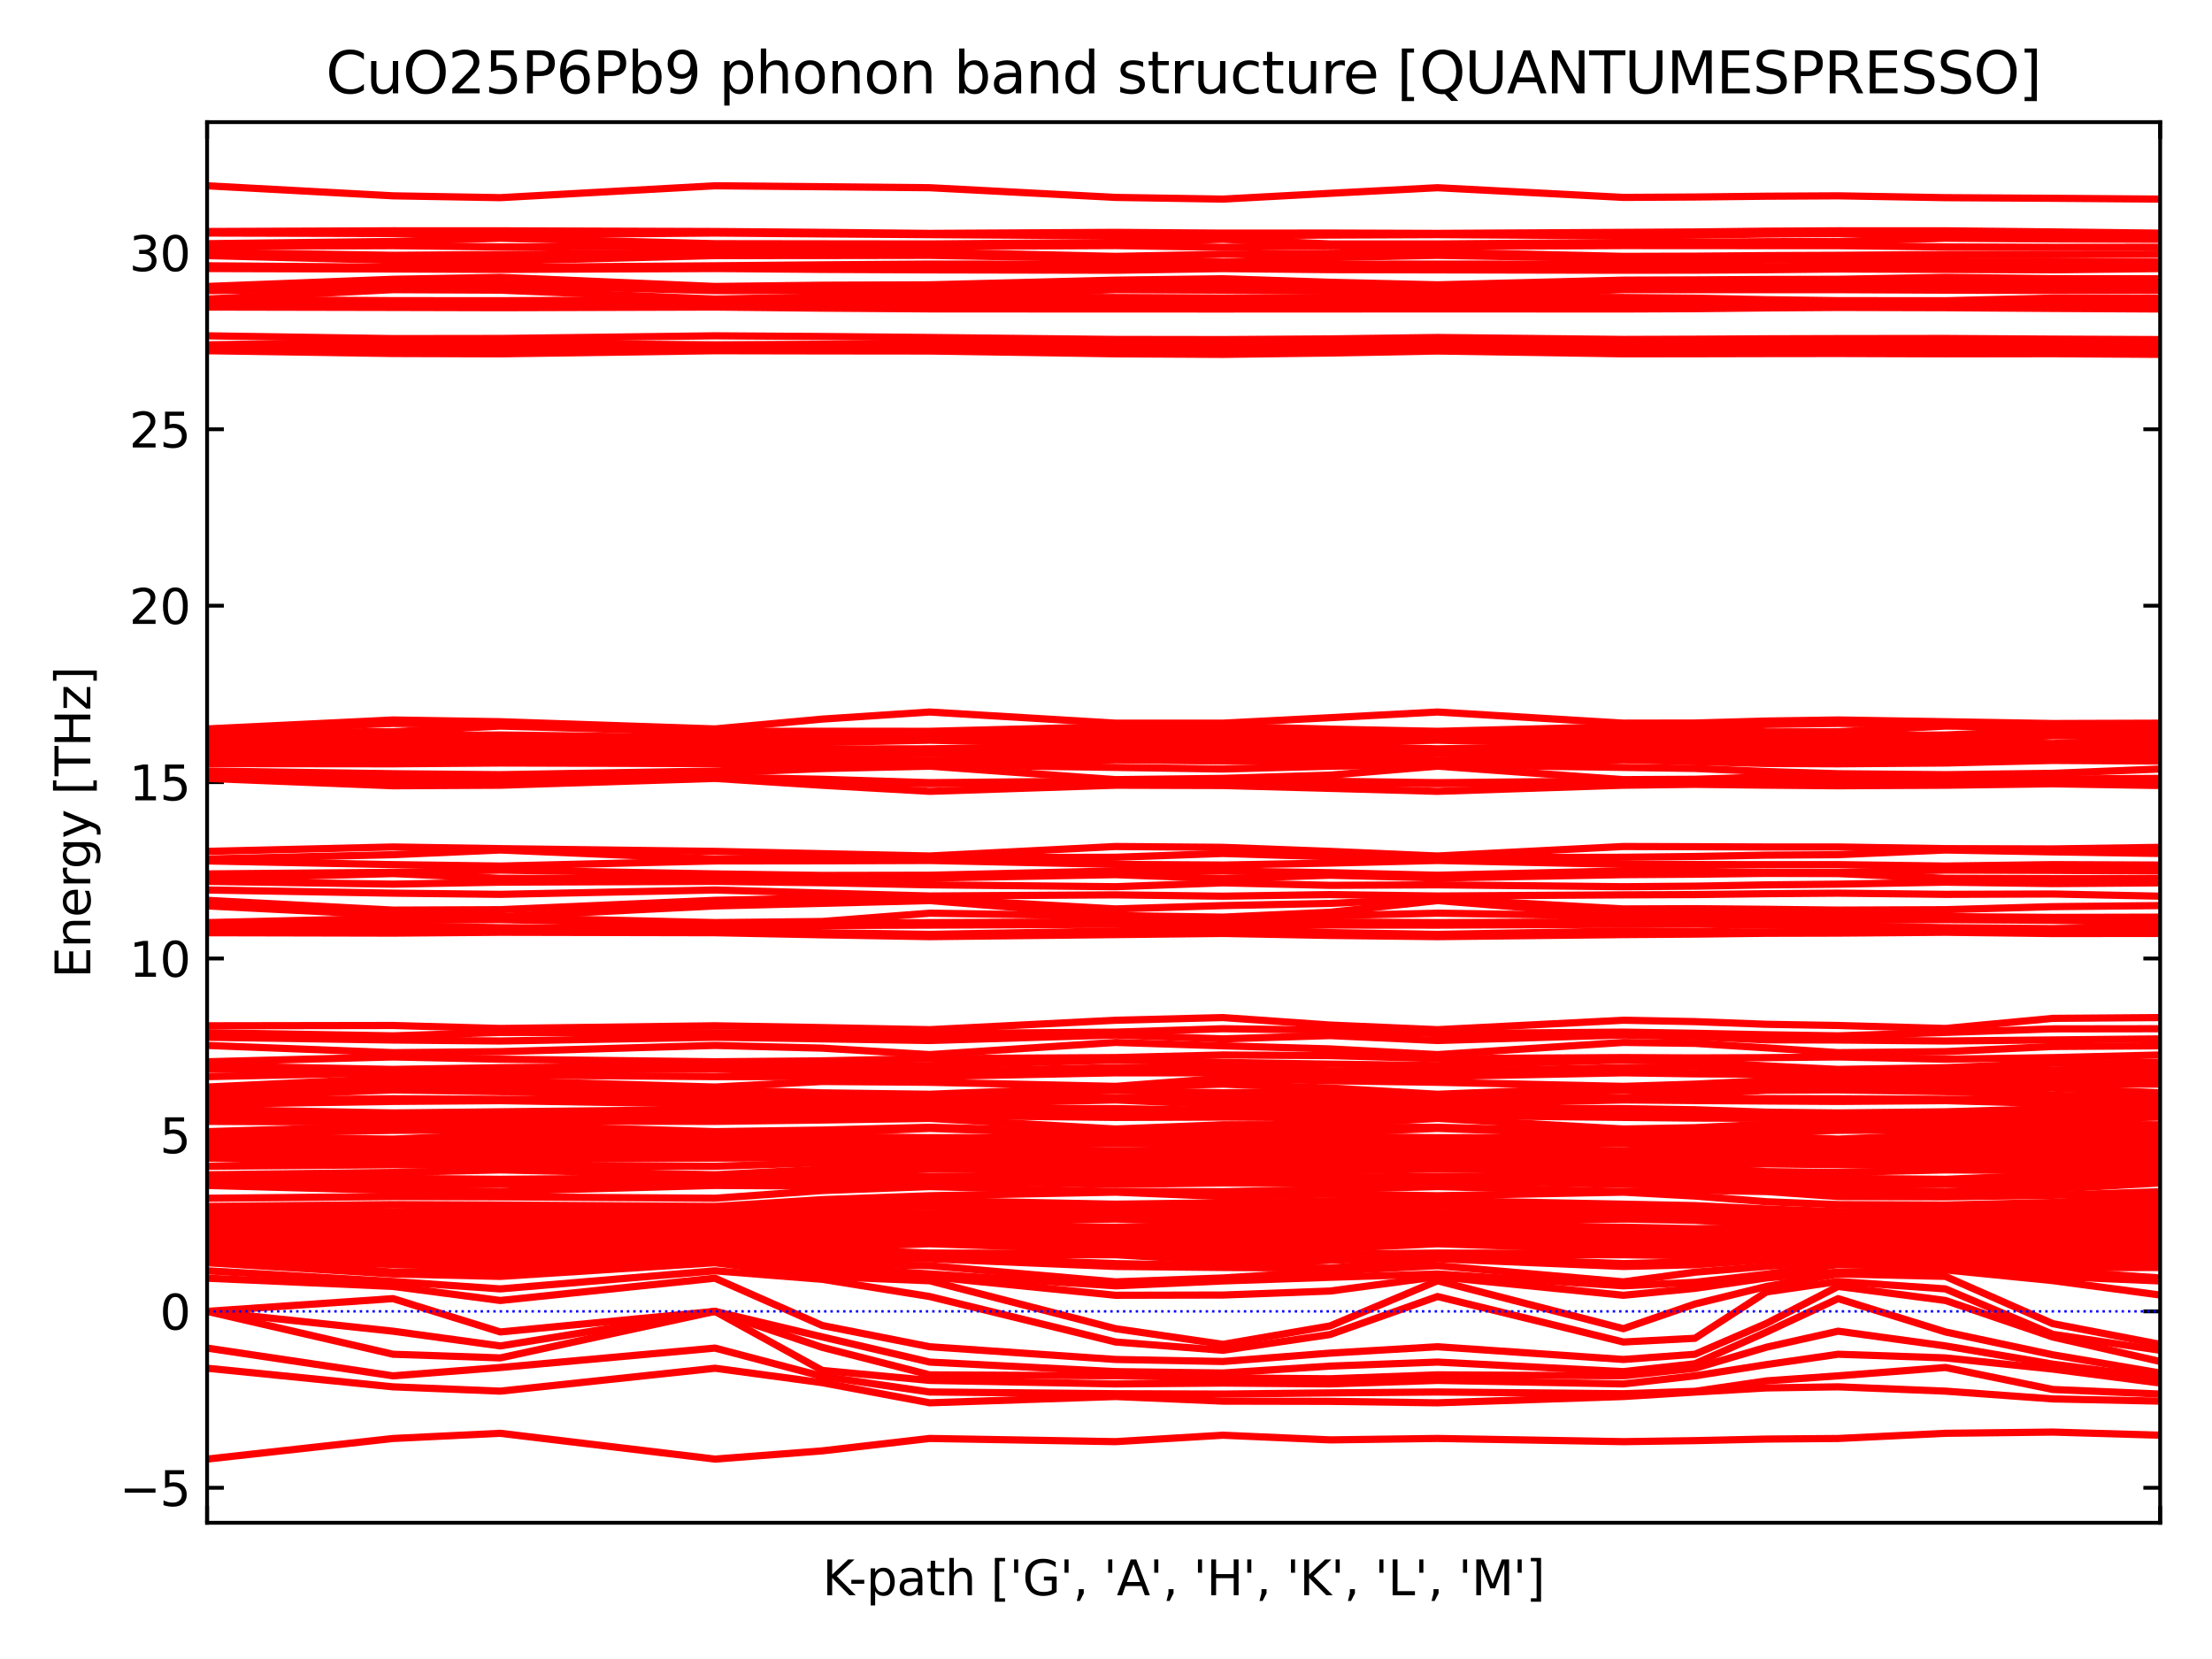 <?xml version="1.0" encoding="utf-8" standalone="no"?>
<!DOCTYPE svg PUBLIC "-//W3C//DTD SVG 1.1//EN"
  "http://www.w3.org/Graphics/SVG/1.1/DTD/svg11.dtd">
<svg xmlns:xlink="http://www.w3.org/1999/xlink" width="460.8pt" height="345.6pt" viewBox="0 0 460.8 345.6" xmlns="http://www.w3.org/2000/svg" version="1.1">
 <defs>
  <style type="text/css">*{stroke-linejoin: round; stroke-linecap: butt}</style>
 </defs>
 <g id="figure_1">
  <g id="patch_1">
   <path d="M 0 345.6 
L 460.8 345.6 
L 460.8 0 
L 0 0 
z
" style="fill: #ffffff"/>
  </g>
  <g id="axes_1">
   <g id="patch_2">
    <path d="M 43.14 317.22 
L 450 317.22 
L 450 25.44 
L 43.14 25.44 
z
" style="fill: #ffffff"/>
   </g>
   <g id="matplotlib.axis_1">
    <g id="xtick_1">
     <g id="line2d_1">
      <defs>
       <path id="m01911ca266" d="M 0 0 
L 0 -3.5 
" style="stroke: #000000; stroke-width: 0.8"/>
      </defs>
      <g>
       <use xlink:href="#m01911ca266" x="43.14" y="317.22" style="stroke: #000000; stroke-width: 0.8"/>
      </g>
     </g>
     <g id="line2d_2">
      <defs>
       <path id="md0bf4107ed" d="M 0 0 
L 0 3.5 
" style="stroke: #000000; stroke-width: 0.8"/>
      </defs>
      <g>
       <use xlink:href="#md0bf4107ed" x="43.14" y="25.44" style="stroke: #000000; stroke-width: 0.8"/>
      </g>
     </g>
    </g>
    <g id="xtick_2">
     <g id="line2d_3">
      <g>
       <use xlink:href="#m01911ca266" x="450" y="317.22" style="stroke: #000000; stroke-width: 0.8"/>
      </g>
     </g>
     <g id="line2d_4">
      <g>
       <use xlink:href="#md0bf4107ed" x="450" y="25.44" style="stroke: #000000; stroke-width: 0.8"/>
      </g>
     </g>
    </g>
    <g id="text_1">
     <!-- K-path ['G', 'A', 'H', 'K', 'L', 'M'] -->
     <g transform="translate(171.34 332.318) scale(0.1 -0.1)">
      <defs>
       <path id="DejaVuSans-4b" d="M 628 4666 
L 1259 4666 
L 1259 2694 
L 3353 4666 
L 4166 4666 
L 1850 2491 
L 4331 0 
L 3500 0 
L 1259 2247 
L 1259 0 
L 628 0 
L 628 4666 
z
" transform="scale(0.016)"/>
       <path id="DejaVuSans-2d" d="M 313 2009 
L 1997 2009 
L 1997 1497 
L 313 1497 
L 313 2009 
z
" transform="scale(0.016)"/>
       <path id="DejaVuSans-70" d="M 1159 525 
L 1159 -1331 
L 581 -1331 
L 581 3500 
L 1159 3500 
L 1159 2969 
Q 1341 3281 1617 3432 
Q 1894 3584 2278 3584 
Q 2916 3584 3314 3078 
Q 3713 2572 3713 1747 
Q 3713 922 3314 415 
Q 2916 -91 2278 -91 
Q 1894 -91 1617 61 
Q 1341 213 1159 525 
z
M 3116 1747 
Q 3116 2381 2855 2742 
Q 2594 3103 2138 3103 
Q 1681 3103 1420 2742 
Q 1159 2381 1159 1747 
Q 1159 1113 1420 752 
Q 1681 391 2138 391 
Q 2594 391 2855 752 
Q 3116 1113 3116 1747 
z
" transform="scale(0.016)"/>
       <path id="DejaVuSans-61" d="M 2194 1759 
Q 1497 1759 1228 1600 
Q 959 1441 959 1056 
Q 959 750 1161 570 
Q 1363 391 1709 391 
Q 2188 391 2477 730 
Q 2766 1069 2766 1631 
L 2766 1759 
L 2194 1759 
z
M 3341 1997 
L 3341 0 
L 2766 0 
L 2766 531 
Q 2569 213 2275 61 
Q 1981 -91 1556 -91 
Q 1019 -91 701 211 
Q 384 513 384 1019 
Q 384 1609 779 1909 
Q 1175 2209 1959 2209 
L 2766 2209 
L 2766 2266 
Q 2766 2663 2505 2880 
Q 2244 3097 1772 3097 
Q 1472 3097 1187 3025 
Q 903 2953 641 2809 
L 641 3341 
Q 956 3463 1253 3523 
Q 1550 3584 1831 3584 
Q 2591 3584 2966 3190 
Q 3341 2797 3341 1997 
z
" transform="scale(0.016)"/>
       <path id="DejaVuSans-74" d="M 1172 4494 
L 1172 3500 
L 2356 3500 
L 2356 3053 
L 1172 3053 
L 1172 1153 
Q 1172 725 1289 603 
Q 1406 481 1766 481 
L 2356 481 
L 2356 0 
L 1766 0 
Q 1100 0 847 248 
Q 594 497 594 1153 
L 594 3053 
L 172 3053 
L 172 3500 
L 594 3500 
L 594 4494 
L 1172 4494 
z
" transform="scale(0.016)"/>
       <path id="DejaVuSans-68" d="M 3513 2113 
L 3513 0 
L 2938 0 
L 2938 2094 
Q 2938 2591 2744 2837 
Q 2550 3084 2163 3084 
Q 1697 3084 1428 2787 
Q 1159 2491 1159 1978 
L 1159 0 
L 581 0 
L 581 4863 
L 1159 4863 
L 1159 2956 
Q 1366 3272 1645 3428 
Q 1925 3584 2291 3584 
Q 2894 3584 3203 3211 
Q 3513 2838 3513 2113 
z
" transform="scale(0.016)"/>
       <path id="DejaVuSans-20" transform="scale(0.016)"/>
       <path id="DejaVuSans-5b" d="M 550 4863 
L 1875 4863 
L 1875 4416 
L 1125 4416 
L 1125 -397 
L 1875 -397 
L 1875 -844 
L 550 -844 
L 550 4863 
z
" transform="scale(0.016)"/>
       <path id="DejaVuSans-27" d="M 1147 4666 
L 1147 2931 
L 616 2931 
L 616 4666 
L 1147 4666 
z
" transform="scale(0.016)"/>
       <path id="DejaVuSans-47" d="M 3809 666 
L 3809 1919 
L 2778 1919 
L 2778 2438 
L 4434 2438 
L 4434 434 
Q 4069 175 3628 42 
Q 3188 -91 2688 -91 
Q 1594 -91 976 548 
Q 359 1188 359 2328 
Q 359 3472 976 4111 
Q 1594 4750 2688 4750 
Q 3144 4750 3555 4637 
Q 3966 4525 4313 4306 
L 4313 3634 
Q 3963 3931 3569 4081 
Q 3175 4231 2741 4231 
Q 1884 4231 1454 3753 
Q 1025 3275 1025 2328 
Q 1025 1384 1454 906 
Q 1884 428 2741 428 
Q 3075 428 3337 486 
Q 3600 544 3809 666 
z
" transform="scale(0.016)"/>
       <path id="DejaVuSans-2c" d="M 750 794 
L 1409 794 
L 1409 256 
L 897 -744 
L 494 -744 
L 750 256 
L 750 794 
z
" transform="scale(0.016)"/>
       <path id="DejaVuSans-41" d="M 2188 4044 
L 1331 1722 
L 3047 1722 
L 2188 4044 
z
M 1831 4666 
L 2547 4666 
L 4325 0 
L 3669 0 
L 3244 1197 
L 1141 1197 
L 716 0 
L 50 0 
L 1831 4666 
z
" transform="scale(0.016)"/>
       <path id="DejaVuSans-48" d="M 628 4666 
L 1259 4666 
L 1259 2753 
L 3553 2753 
L 3553 4666 
L 4184 4666 
L 4184 0 
L 3553 0 
L 3553 2222 
L 1259 2222 
L 1259 0 
L 628 0 
L 628 4666 
z
" transform="scale(0.016)"/>
       <path id="DejaVuSans-4c" d="M 628 4666 
L 1259 4666 
L 1259 531 
L 3531 531 
L 3531 0 
L 628 0 
L 628 4666 
z
" transform="scale(0.016)"/>
       <path id="DejaVuSans-4d" d="M 628 4666 
L 1569 4666 
L 2759 1491 
L 3956 4666 
L 4897 4666 
L 4897 0 
L 4281 0 
L 4281 4097 
L 3078 897 
L 2444 897 
L 1241 4097 
L 1241 0 
L 628 0 
L 628 4666 
z
" transform="scale(0.016)"/>
       <path id="DejaVuSans-5d" d="M 1947 4863 
L 1947 -844 
L 622 -844 
L 622 -397 
L 1369 -397 
L 1369 4416 
L 622 4416 
L 622 4863 
L 1947 4863 
z
" transform="scale(0.016)"/>
      </defs>
      <use xlink:href="#DejaVuSans-4b"/>
      <use xlink:href="#DejaVuSans-2d" x="55.076"/>
      <use xlink:href="#DejaVuSans-70" x="91.16"/>
      <use xlink:href="#DejaVuSans-61" x="154.637"/>
      <use xlink:href="#DejaVuSans-74" x="215.916"/>
      <use xlink:href="#DejaVuSans-68" x="255.125"/>
      <use xlink:href="#DejaVuSans-20" x="318.504"/>
      <use xlink:href="#DejaVuSans-5b" x="350.291"/>
      <use xlink:href="#DejaVuSans-27" x="389.305"/>
      <use xlink:href="#DejaVuSans-47" x="416.795"/>
      <use xlink:href="#DejaVuSans-27" x="494.285"/>
      <use xlink:href="#DejaVuSans-2c" x="521.775"/>
      <use xlink:href="#DejaVuSans-20" x="553.562"/>
      <use xlink:href="#DejaVuSans-27" x="585.35"/>
      <use xlink:href="#DejaVuSans-41" x="612.84"/>
      <use xlink:href="#DejaVuSans-27" x="681.248"/>
      <use xlink:href="#DejaVuSans-2c" x="708.738"/>
      <use xlink:href="#DejaVuSans-20" x="740.525"/>
      <use xlink:href="#DejaVuSans-27" x="772.312"/>
      <use xlink:href="#DejaVuSans-48" x="799.803"/>
      <use xlink:href="#DejaVuSans-27" x="874.998"/>
      <use xlink:href="#DejaVuSans-2c" x="902.488"/>
      <use xlink:href="#DejaVuSans-20" x="934.275"/>
      <use xlink:href="#DejaVuSans-27" x="966.062"/>
      <use xlink:href="#DejaVuSans-4b" x="993.553"/>
      <use xlink:href="#DejaVuSans-27" x="1059.129"/>
      <use xlink:href="#DejaVuSans-2c" x="1086.619"/>
      <use xlink:href="#DejaVuSans-20" x="1118.406"/>
      <use xlink:href="#DejaVuSans-27" x="1150.193"/>
      <use xlink:href="#DejaVuSans-4c" x="1177.684"/>
      <use xlink:href="#DejaVuSans-27" x="1233.396"/>
      <use xlink:href="#DejaVuSans-2c" x="1260.887"/>
      <use xlink:href="#DejaVuSans-20" x="1292.674"/>
      <use xlink:href="#DejaVuSans-27" x="1324.461"/>
      <use xlink:href="#DejaVuSans-4d" x="1351.951"/>
      <use xlink:href="#DejaVuSans-27" x="1438.23"/>
      <use xlink:href="#DejaVuSans-5d" x="1465.721"/>
     </g>
    </g>
   </g>
   <g id="matplotlib.axis_2">
    <g id="ytick_1">
     <g id="line2d_5">
      <defs>
       <path id="m1b031f7aee" d="M 0 0 
L 3.5 0 
" style="stroke: #000000; stroke-width: 0.8"/>
      </defs>
      <g>
       <use xlink:href="#m1b031f7aee" x="43.14" y="309.932" style="stroke: #000000; stroke-width: 0.8"/>
      </g>
     </g>
     <g id="line2d_6">
      <defs>
       <path id="m89a2250dc7" d="M 0 0 
L -3.5 0 
" style="stroke: #000000; stroke-width: 0.8"/>
      </defs>
      <g>
       <use xlink:href="#m89a2250dc7" x="450" y="309.932" style="stroke: #000000; stroke-width: 0.8"/>
      </g>
     </g>
     <g id="text_2">
      <!-- −5 -->
      <g transform="translate(24.898 313.731) scale(0.1 -0.1)">
       <defs>
        <path id="DejaVuSans-2212" d="M 678 2272 
L 4684 2272 
L 4684 1741 
L 678 1741 
L 678 2272 
z
" transform="scale(0.016)"/>
        <path id="DejaVuSans-35" d="M 691 4666 
L 3169 4666 
L 3169 4134 
L 1269 4134 
L 1269 2991 
Q 1406 3038 1543 3061 
Q 1681 3084 1819 3084 
Q 2600 3084 3056 2656 
Q 3513 2228 3513 1497 
Q 3513 744 3044 326 
Q 2575 -91 1722 -91 
Q 1428 -91 1123 -41 
Q 819 9 494 109 
L 494 744 
Q 775 591 1075 516 
Q 1375 441 1709 441 
Q 2250 441 2565 725 
Q 2881 1009 2881 1497 
Q 2881 1984 2565 2268 
Q 2250 2553 1709 2553 
Q 1456 2553 1204 2497 
Q 953 2441 691 2322 
L 691 4666 
z
" transform="scale(0.016)"/>
       </defs>
       <use xlink:href="#DejaVuSans-2212"/>
       <use xlink:href="#DejaVuSans-35" x="83.789"/>
      </g>
     </g>
    </g>
    <g id="ytick_2">
     <g id="line2d_7">
      <g>
       <use xlink:href="#m1b031f7aee" x="43.14" y="273.181" style="stroke: #000000; stroke-width: 0.8"/>
      </g>
     </g>
     <g id="line2d_8">
      <g>
       <use xlink:href="#m89a2250dc7" x="450" y="273.181" style="stroke: #000000; stroke-width: 0.8"/>
      </g>
     </g>
     <g id="text_3">
      <!-- 0 -->
      <g transform="translate(33.278 276.98) scale(0.1 -0.1)">
       <defs>
        <path id="DejaVuSans-30" d="M 2034 4250 
Q 1547 4250 1301 3770 
Q 1056 3291 1056 2328 
Q 1056 1369 1301 889 
Q 1547 409 2034 409 
Q 2525 409 2770 889 
Q 3016 1369 3016 2328 
Q 3016 3291 2770 3770 
Q 2525 4250 2034 4250 
z
M 2034 4750 
Q 2819 4750 3233 4129 
Q 3647 3509 3647 2328 
Q 3647 1150 3233 529 
Q 2819 -91 2034 -91 
Q 1250 -91 836 529 
Q 422 1150 422 2328 
Q 422 3509 836 4129 
Q 1250 4750 2034 4750 
z
" transform="scale(0.016)"/>
       </defs>
       <use xlink:href="#DejaVuSans-30"/>
      </g>
     </g>
    </g>
    <g id="ytick_3">
     <g id="line2d_9">
      <g>
       <use xlink:href="#m1b031f7aee" x="43.14" y="236.429" style="stroke: #000000; stroke-width: 0.8"/>
      </g>
     </g>
     <g id="line2d_10">
      <g>
       <use xlink:href="#m89a2250dc7" x="450" y="236.429" style="stroke: #000000; stroke-width: 0.8"/>
      </g>
     </g>
     <g id="text_4">
      <!-- 5 -->
      <g transform="translate(33.278 240.228) scale(0.1 -0.1)">
       <use xlink:href="#DejaVuSans-35"/>
      </g>
     </g>
    </g>
    <g id="ytick_4">
     <g id="line2d_11">
      <g>
       <use xlink:href="#m1b031f7aee" x="43.14" y="199.678" style="stroke: #000000; stroke-width: 0.8"/>
      </g>
     </g>
     <g id="line2d_12">
      <g>
       <use xlink:href="#m89a2250dc7" x="450" y="199.678" style="stroke: #000000; stroke-width: 0.8"/>
      </g>
     </g>
     <g id="text_5">
      <!-- 10 -->
      <g transform="translate(26.915 203.477) scale(0.1 -0.1)">
       <defs>
        <path id="DejaVuSans-31" d="M 794 531 
L 1825 531 
L 1825 4091 
L 703 3866 
L 703 4441 
L 1819 4666 
L 2450 4666 
L 2450 531 
L 3481 531 
L 3481 0 
L 794 0 
L 794 531 
z
" transform="scale(0.016)"/>
       </defs>
       <use xlink:href="#DejaVuSans-31"/>
       <use xlink:href="#DejaVuSans-30" x="63.623"/>
      </g>
     </g>
    </g>
    <g id="ytick_5">
     <g id="line2d_13">
      <g>
       <use xlink:href="#m1b031f7aee" x="43.14" y="162.926" style="stroke: #000000; stroke-width: 0.8"/>
      </g>
     </g>
     <g id="line2d_14">
      <g>
       <use xlink:href="#m89a2250dc7" x="450" y="162.926" style="stroke: #000000; stroke-width: 0.8"/>
      </g>
     </g>
     <g id="text_6">
      <!-- 15 -->
      <g transform="translate(26.915 166.726) scale(0.1 -0.1)">
       <use xlink:href="#DejaVuSans-31"/>
       <use xlink:href="#DejaVuSans-35" x="63.623"/>
      </g>
     </g>
    </g>
    <g id="ytick_6">
     <g id="line2d_15">
      <g>
       <use xlink:href="#m1b031f7aee" x="43.14" y="126.175" style="stroke: #000000; stroke-width: 0.8"/>
      </g>
     </g>
     <g id="line2d_16">
      <g>
       <use xlink:href="#m89a2250dc7" x="450" y="126.175" style="stroke: #000000; stroke-width: 0.8"/>
      </g>
     </g>
     <g id="text_7">
      <!-- 20 -->
      <g transform="translate(26.915 129.974) scale(0.1 -0.1)">
       <defs>
        <path id="DejaVuSans-32" d="M 1228 531 
L 3431 531 
L 3431 0 
L 469 0 
L 469 531 
Q 828 903 1448 1529 
Q 2069 2156 2228 2338 
Q 2531 2678 2651 2914 
Q 2772 3150 2772 3378 
Q 2772 3750 2511 3984 
Q 2250 4219 1831 4219 
Q 1534 4219 1204 4116 
Q 875 4013 500 3803 
L 500 4441 
Q 881 4594 1212 4672 
Q 1544 4750 1819 4750 
Q 2544 4750 2975 4387 
Q 3406 4025 3406 3419 
Q 3406 3131 3298 2873 
Q 3191 2616 2906 2266 
Q 2828 2175 2409 1742 
Q 1991 1309 1228 531 
z
" transform="scale(0.016)"/>
       </defs>
       <use xlink:href="#DejaVuSans-32"/>
       <use xlink:href="#DejaVuSans-30" x="63.623"/>
      </g>
     </g>
    </g>
    <g id="ytick_7">
     <g id="line2d_17">
      <g>
       <use xlink:href="#m1b031f7aee" x="43.14" y="89.423" style="stroke: #000000; stroke-width: 0.8"/>
      </g>
     </g>
     <g id="line2d_18">
      <g>
       <use xlink:href="#m89a2250dc7" x="450" y="89.423" style="stroke: #000000; stroke-width: 0.8"/>
      </g>
     </g>
     <g id="text_8">
      <!-- 25 -->
      <g transform="translate(26.915 93.223) scale(0.1 -0.1)">
       <use xlink:href="#DejaVuSans-32"/>
       <use xlink:href="#DejaVuSans-35" x="63.623"/>
      </g>
     </g>
    </g>
    <g id="ytick_8">
     <g id="line2d_19">
      <g>
       <use xlink:href="#m1b031f7aee" x="43.14" y="52.672" style="stroke: #000000; stroke-width: 0.8"/>
      </g>
     </g>
     <g id="line2d_20">
      <g>
       <use xlink:href="#m89a2250dc7" x="450" y="52.672" style="stroke: #000000; stroke-width: 0.8"/>
      </g>
     </g>
     <g id="text_9">
      <!-- 30 -->
      <g transform="translate(26.915 56.471) scale(0.1 -0.1)">
       <defs>
        <path id="DejaVuSans-33" d="M 2597 2516 
Q 3050 2419 3304 2112 
Q 3559 1806 3559 1356 
Q 3559 666 3084 287 
Q 2609 -91 1734 -91 
Q 1441 -91 1130 -33 
Q 819 25 488 141 
L 488 750 
Q 750 597 1062 519 
Q 1375 441 1716 441 
Q 2309 441 2620 675 
Q 2931 909 2931 1356 
Q 2931 1769 2642 2001 
Q 2353 2234 1838 2234 
L 1294 2234 
L 1294 2753 
L 1863 2753 
Q 2328 2753 2575 2939 
Q 2822 3125 2822 3475 
Q 2822 3834 2567 4026 
Q 2313 4219 1838 4219 
Q 1578 4219 1281 4162 
Q 984 4106 628 3988 
L 628 4550 
Q 988 4650 1302 4700 
Q 1616 4750 1894 4750 
Q 2613 4750 3031 4423 
Q 3450 4097 3450 3541 
Q 3450 3153 3228 2886 
Q 3006 2619 2597 2516 
z
" transform="scale(0.016)"/>
       </defs>
       <use xlink:href="#DejaVuSans-33"/>
       <use xlink:href="#DejaVuSans-30" x="63.623"/>
      </g>
     </g>
    </g>
    <g id="text_10">
     <!-- Energy [THz] -->
     <g transform="translate(18.818 203.765) rotate(-90) scale(0.1 -0.1)">
      <defs>
       <path id="DejaVuSans-45" d="M 628 4666 
L 3578 4666 
L 3578 4134 
L 1259 4134 
L 1259 2753 
L 3481 2753 
L 3481 2222 
L 1259 2222 
L 1259 531 
L 3634 531 
L 3634 0 
L 628 0 
L 628 4666 
z
" transform="scale(0.016)"/>
       <path id="DejaVuSans-6e" d="M 3513 2113 
L 3513 0 
L 2938 0 
L 2938 2094 
Q 2938 2591 2744 2837 
Q 2550 3084 2163 3084 
Q 1697 3084 1428 2787 
Q 1159 2491 1159 1978 
L 1159 0 
L 581 0 
L 581 3500 
L 1159 3500 
L 1159 2956 
Q 1366 3272 1645 3428 
Q 1925 3584 2291 3584 
Q 2894 3584 3203 3211 
Q 3513 2838 3513 2113 
z
" transform="scale(0.016)"/>
       <path id="DejaVuSans-65" d="M 3597 1894 
L 3597 1613 
L 953 1613 
Q 991 1019 1311 708 
Q 1631 397 2203 397 
Q 2534 397 2845 478 
Q 3156 559 3463 722 
L 3463 178 
Q 3153 47 2828 -22 
Q 2503 -91 2169 -91 
Q 1331 -91 842 396 
Q 353 884 353 1716 
Q 353 2575 817 3079 
Q 1281 3584 2069 3584 
Q 2775 3584 3186 3129 
Q 3597 2675 3597 1894 
z
M 3022 2063 
Q 3016 2534 2758 2815 
Q 2500 3097 2075 3097 
Q 1594 3097 1305 2825 
Q 1016 2553 972 2059 
L 3022 2063 
z
" transform="scale(0.016)"/>
       <path id="DejaVuSans-72" d="M 2631 2963 
Q 2534 3019 2420 3045 
Q 2306 3072 2169 3072 
Q 1681 3072 1420 2755 
Q 1159 2438 1159 1844 
L 1159 0 
L 581 0 
L 581 3500 
L 1159 3500 
L 1159 2956 
Q 1341 3275 1631 3429 
Q 1922 3584 2338 3584 
Q 2397 3584 2469 3576 
Q 2541 3569 2628 3553 
L 2631 2963 
z
" transform="scale(0.016)"/>
       <path id="DejaVuSans-67" d="M 2906 1791 
Q 2906 2416 2648 2759 
Q 2391 3103 1925 3103 
Q 1463 3103 1205 2759 
Q 947 2416 947 1791 
Q 947 1169 1205 825 
Q 1463 481 1925 481 
Q 2391 481 2648 825 
Q 2906 1169 2906 1791 
z
M 3481 434 
Q 3481 -459 3084 -895 
Q 2688 -1331 1869 -1331 
Q 1566 -1331 1297 -1286 
Q 1028 -1241 775 -1147 
L 775 -588 
Q 1028 -725 1275 -790 
Q 1522 -856 1778 -856 
Q 2344 -856 2625 -561 
Q 2906 -266 2906 331 
L 2906 616 
Q 2728 306 2450 153 
Q 2172 0 1784 0 
Q 1141 0 747 490 
Q 353 981 353 1791 
Q 353 2603 747 3093 
Q 1141 3584 1784 3584 
Q 2172 3584 2450 3431 
Q 2728 3278 2906 2969 
L 2906 3500 
L 3481 3500 
L 3481 434 
z
" transform="scale(0.016)"/>
       <path id="DejaVuSans-79" d="M 2059 -325 
Q 1816 -950 1584 -1140 
Q 1353 -1331 966 -1331 
L 506 -1331 
L 506 -850 
L 844 -850 
Q 1081 -850 1212 -737 
Q 1344 -625 1503 -206 
L 1606 56 
L 191 3500 
L 800 3500 
L 1894 763 
L 2988 3500 
L 3597 3500 
L 2059 -325 
z
" transform="scale(0.016)"/>
       <path id="DejaVuSans-54" d="M -19 4666 
L 3928 4666 
L 3928 4134 
L 2272 4134 
L 2272 0 
L 1638 0 
L 1638 4134 
L -19 4134 
L -19 4666 
z
" transform="scale(0.016)"/>
       <path id="DejaVuSans-7a" d="M 353 3500 
L 3084 3500 
L 3084 2975 
L 922 459 
L 3084 459 
L 3084 0 
L 275 0 
L 275 525 
L 2438 3041 
L 353 3041 
L 353 3500 
z
" transform="scale(0.016)"/>
      </defs>
      <use xlink:href="#DejaVuSans-45"/>
      <use xlink:href="#DejaVuSans-6e" x="63.184"/>
      <use xlink:href="#DejaVuSans-65" x="126.562"/>
      <use xlink:href="#DejaVuSans-72" x="188.086"/>
      <use xlink:href="#DejaVuSans-67" x="227.449"/>
      <use xlink:href="#DejaVuSans-79" x="290.926"/>
      <use xlink:href="#DejaVuSans-20" x="350.105"/>
      <use xlink:href="#DejaVuSans-5b" x="381.893"/>
      <use xlink:href="#DejaVuSans-54" x="420.906"/>
      <use xlink:href="#DejaVuSans-48" x="481.99"/>
      <use xlink:href="#DejaVuSans-7a" x="557.186"/>
      <use xlink:href="#DejaVuSans-5d" x="609.676"/>
     </g>
    </g>
   </g>
   <g id="line2d_21">
    <path d="M 43.14 303.957 
L 81.862 299.663 
L 104.218 298.583 
L 148.93 303.957 
L 171.297 302.242 
L 193.664 299.656 
L 232.386 300.323 
L 254.742 298.98 
L 277.098 299.955 
L 299.454 299.656 
L 338.176 300.323 
L 353.087 300.111 
L 367.999 299.782 
L 382.91 299.663 
L 405.266 298.583 
L 427.633 298.328 
L 450 298.98 
" clip-path="url(#p1e6f384a77)" style="fill: none; stroke: #ff0000; stroke-width: 1.5; stroke-linecap: square"/>
   </g>
   <g id="line2d_22">
    <path d="M 43.14 285.028 
L 81.862 288.902 
L 104.218 289.8 
L 148.93 285.028 
L 171.297 288.04 
L 193.664 292.231 
L 232.386 290.922 
L 254.742 291.882 
L 277.098 291.928 
L 299.454 292.231 
L 338.176 290.922 
L 353.087 289.995 
L 367.999 289.127 
L 382.91 288.902 
L 405.266 289.8 
L 427.633 291.419 
L 450 291.882 
" clip-path="url(#p1e6f384a77)" style="fill: none; stroke: #ff0000; stroke-width: 1.5; stroke-linecap: square"/>
   </g>
   <g id="line2d_23">
    <path d="M 43.14 280.831 
L 81.862 286.613 
L 104.218 284.874 
L 148.93 280.831 
L 171.297 286.717 
L 193.664 289.98 
L 232.386 290.336 
L 254.742 290.406 
L 277.098 290.167 
L 299.454 289.98 
L 338.176 290.336 
L 353.087 289.839 
L 367.999 287.66 
L 382.91 286.613 
L 405.266 284.874 
L 427.633 289.456 
L 450 290.406 
" clip-path="url(#p1e6f384a77)" style="fill: none; stroke: #ff0000; stroke-width: 1.5; stroke-linecap: square"/>
   </g>
   <g id="line2d_24">
    <path d="M 43.14 273.181 
L 81.862 282.115 
L 104.218 282.876 
L 148.93 273.181 
L 171.297 285.489 
L 193.664 287.566 
L 232.386 288.297 
L 254.742 288.117 
L 277.098 288.29 
L 299.454 287.566 
L 338.176 288.297 
L 353.087 286.609 
L 367.999 284.267 
L 382.91 282.115 
L 405.266 282.876 
L 427.633 285.206 
L 450 288.117 
" clip-path="url(#p1e6f384a77)" style="fill: none; stroke: #ff0000; stroke-width: 1.5; stroke-linecap: square"/>
   </g>
   <g id="line2d_25">
    <path d="M 43.14 273.181 
L 81.862 277.311 
L 104.218 280.381 
L 148.93 273.181 
L 171.297 280.688 
L 193.664 286.406 
L 232.386 286.603 
L 254.742 287.039 
L 277.098 287.222 
L 299.454 286.406 
L 338.176 286.603 
L 353.087 285.037 
L 367.999 280.643 
L 382.91 277.311 
L 405.266 280.381 
L 427.633 284.175 
L 450 287.039 
" clip-path="url(#p1e6f384a77)" style="fill: none; stroke: #ff0000; stroke-width: 1.5; stroke-linecap: square"/>
   </g>
   <g id="line2d_26">
    <path d="M 43.14 273.181 
L 81.862 270.528 
L 104.218 277.471 
L 148.93 273.181 
L 171.297 278.507 
L 193.664 283.748 
L 232.386 285.734 
L 254.742 286.02 
L 277.098 284.58 
L 299.454 283.748 
L 338.176 285.734 
L 353.087 284.095 
L 367.999 277.477 
L 382.91 270.528 
L 405.266 277.471 
L 427.633 282.232 
L 450 286.02 
" clip-path="url(#p1e6f384a77)" style="fill: none; stroke: #ff0000; stroke-width: 1.5; stroke-linecap: square"/>
   </g>
   <g id="line2d_27">
    <path d="M 43.14 266.271 
L 81.862 267.986 
L 104.218 270.915 
L 148.93 266.271 
L 171.297 276.127 
L 193.664 280.553 
L 232.386 283.201 
L 254.742 283.623 
L 277.098 281.878 
L 299.454 280.553 
L 338.176 283.201 
L 353.087 282.12 
L 367.999 275.687 
L 382.91 267.986 
L 405.266 270.915 
L 427.633 278.527 
L 450 283.623 
" clip-path="url(#p1e6f384a77)" style="fill: none; stroke: #ff0000; stroke-width: 1.5; stroke-linecap: square"/>
   </g>
   <g id="line2d_28">
    <path d="M 43.14 264.731 
L 81.862 266.951 
L 104.218 268.503 
L 148.93 264.731 
L 171.297 266.505 
L 193.664 270.091 
L 232.386 279.564 
L 254.742 281.293 
L 277.098 277.997 
L 299.454 270.091 
L 338.176 279.564 
L 353.087 278.79 
L 367.999 269.132 
L 382.91 266.951 
L 405.266 268.503 
L 427.633 277.964 
L 450 281.293 
" clip-path="url(#p1e6f384a77)" style="fill: none; stroke: #ff0000; stroke-width: 1.5; stroke-linecap: square"/>
   </g>
   <g id="line2d_29">
    <path d="M 43.14 263.052 
L 81.862 265.388 
L 104.218 265.897 
L 148.93 263.052 
L 171.297 265.926 
L 193.664 266.808 
L 232.386 276.79 
L 254.742 280.054 
L 277.098 276.211 
L 299.454 266.808 
L 338.176 276.79 
L 353.087 271.648 
L 367.999 267.986 
L 382.91 265.388 
L 405.266 265.897 
L 427.633 275.745 
L 450 280.054 
" clip-path="url(#p1e6f384a77)" style="fill: none; stroke: #ff0000; stroke-width: 1.5; stroke-linecap: square"/>
   </g>
   <g id="line2d_30">
    <path d="M 43.14 262.012 
L 81.862 264.995 
L 104.218 264.542 
L 148.93 262.012 
L 171.297 264.564 
L 193.664 265.95 
L 232.386 269.828 
L 254.742 269.778 
L 277.098 268.946 
L 299.454 265.95 
L 338.176 269.828 
L 353.087 268.389 
L 367.999 266.211 
L 382.91 264.995 
L 405.266 264.542 
L 427.633 266.78 
L 450 269.778 
" clip-path="url(#p1e6f384a77)" style="fill: none; stroke: #ff0000; stroke-width: 1.5; stroke-linecap: square"/>
   </g>
   <g id="line2d_31">
    <path d="M 43.14 261.824 
L 81.862 263.425 
L 104.218 263.714 
L 148.93 261.824 
L 171.297 263.911 
L 193.664 265.392 
L 232.386 267.861 
L 254.742 266.846 
L 277.098 266.087 
L 299.454 265.392 
L 338.176 267.861 
L 353.087 267.128 
L 367.999 265.423 
L 382.91 263.425 
L 405.266 263.714 
L 427.633 265.914 
L 450 266.846 
" clip-path="url(#p1e6f384a77)" style="fill: none; stroke: #ff0000; stroke-width: 1.5; stroke-linecap: square"/>
   </g>
   <g id="line2d_32">
    <path d="M 43.14 261.628 
L 81.862 262.68 
L 104.218 263.091 
L 148.93 261.628 
L 171.297 263.292 
L 193.664 263.66 
L 232.386 267.035 
L 254.742 266.224 
L 277.098 264.824 
L 299.454 263.66 
L 338.176 267.035 
L 353.087 265.02 
L 367.999 263.805 
L 382.91 262.68 
L 405.266 263.091 
L 427.633 264.688 
L 450 266.224 
" clip-path="url(#p1e6f384a77)" style="fill: none; stroke: #ff0000; stroke-width: 1.5; stroke-linecap: square"/>
   </g>
   <g id="line2d_33">
    <path d="M 43.14 261.253 
L 81.862 262.42 
L 104.218 262.243 
L 148.93 261.253 
L 171.297 262.116 
L 193.664 262.23 
L 232.386 263.827 
L 254.742 264.04 
L 277.098 264.167 
L 299.454 262.23 
L 338.176 263.827 
L 353.087 263.465 
L 367.999 262.431 
L 382.91 262.42 
L 405.266 262.243 
L 427.633 264.092 
L 450 264.04 
" clip-path="url(#p1e6f384a77)" style="fill: none; stroke: #ff0000; stroke-width: 1.5; stroke-linecap: square"/>
   </g>
   <g id="line2d_34">
    <path d="M 43.14 261.082 
L 81.862 261.359 
L 104.218 261.924 
L 148.93 261.082 
L 171.297 261.48 
L 193.664 261.808 
L 232.386 263.234 
L 254.742 263.617 
L 277.098 262.537 
L 299.454 261.808 
L 338.176 263.234 
L 353.087 262.833 
L 367.999 261.894 
L 382.91 261.359 
L 405.266 261.924 
L 427.633 262.946 
L 450 263.617 
" clip-path="url(#p1e6f384a77)" style="fill: none; stroke: #ff0000; stroke-width: 1.5; stroke-linecap: square"/>
   </g>
   <g id="line2d_35">
    <path d="M 43.14 260.445 
L 81.862 260.873 
L 104.218 261.06 
L 148.93 260.445 
L 171.297 261.016 
L 193.664 261.358 
L 232.386 261.39 
L 254.742 262.673 
L 277.098 261.969 
L 299.454 261.358 
L 338.176 261.39 
L 353.087 261.604 
L 367.999 261.007 
L 382.91 260.873 
L 405.266 261.06 
L 427.633 261.907 
L 450 262.673 
" clip-path="url(#p1e6f384a77)" style="fill: none; stroke: #ff0000; stroke-width: 1.5; stroke-linecap: square"/>
   </g>
   <g id="line2d_36">
    <path d="M 43.14 260.229 
L 81.862 259.907 
L 104.218 260.453 
L 148.93 260.229 
L 171.297 260.2 
L 193.664 261.035 
L 232.386 261.1 
L 254.742 262.002 
L 277.098 261.275 
L 299.454 261.035 
L 338.176 261.1 
L 353.087 261.125 
L 367.999 260.417 
L 382.91 259.907 
L 405.266 260.453 
L 427.633 261.193 
L 450 262.002 
" clip-path="url(#p1e6f384a77)" style="fill: none; stroke: #ff0000; stroke-width: 1.5; stroke-linecap: square"/>
   </g>
   <g id="line2d_37">
    <path d="M 43.14 259.878 
L 81.862 259.72 
L 104.218 259.816 
L 148.93 259.878 
L 171.297 259.851 
L 193.664 259.1 
L 232.386 260.35 
L 254.742 260.96 
L 277.098 260.126 
L 299.454 259.1 
L 338.176 260.35 
L 353.087 260.222 
L 367.999 260.056 
L 382.91 259.72 
L 405.266 259.816 
L 427.633 260.992 
L 450 260.96 
" clip-path="url(#p1e6f384a77)" style="fill: none; stroke: #ff0000; stroke-width: 1.5; stroke-linecap: square"/>
   </g>
   <g id="line2d_38">
    <path d="M 43.14 259.657 
L 81.862 259.653 
L 104.218 259.266 
L 148.93 259.657 
L 171.297 259.263 
L 193.664 258.763 
L 232.386 259.97 
L 254.742 260.117 
L 277.098 259.745 
L 299.454 258.763 
L 338.176 259.97 
L 353.087 259.639 
L 367.999 259.785 
L 382.91 259.653 
L 405.266 259.266 
L 427.633 260.116 
L 450 260.117 
" clip-path="url(#p1e6f384a77)" style="fill: none; stroke: #ff0000; stroke-width: 1.5; stroke-linecap: square"/>
   </g>
   <g id="line2d_39">
    <path d="M 43.14 258.846 
L 81.862 258.932 
L 104.218 258.952 
L 148.93 258.846 
L 171.297 259.003 
L 193.664 258.661 
L 232.386 258.903 
L 254.742 258.908 
L 277.098 258.639 
L 299.454 258.661 
L 338.176 258.903 
L 353.087 258.904 
L 367.999 258.813 
L 382.91 258.932 
L 405.266 258.952 
L 427.633 259.002 
L 450 258.908 
" clip-path="url(#p1e6f384a77)" style="fill: none; stroke: #ff0000; stroke-width: 1.5; stroke-linecap: square"/>
   </g>
   <g id="line2d_40">
    <path d="M 43.14 258.497 
L 81.862 258.219 
L 104.218 258.082 
L 148.93 258.497 
L 171.297 258.342 
L 193.664 258.053 
L 232.386 258.295 
L 254.742 258.162 
L 277.098 257.65 
L 299.454 258.053 
L 338.176 258.295 
L 353.087 258.53 
L 367.999 258.429 
L 382.91 258.219 
L 405.266 258.082 
L 427.633 258.031 
L 450 258.162 
" clip-path="url(#p1e6f384a77)" style="fill: none; stroke: #ff0000; stroke-width: 1.5; stroke-linecap: square"/>
   </g>
   <g id="line2d_41">
    <path d="M 43.14 257.386 
L 81.862 257.688 
L 104.218 257.324 
L 148.93 257.386 
L 171.297 257.082 
L 193.664 257.392 
L 232.386 257.684 
L 254.742 257.298 
L 277.098 257.209 
L 299.454 257.392 
L 338.176 257.684 
L 353.087 257.373 
L 367.999 257.725 
L 382.91 257.688 
L 405.266 257.324 
L 427.633 257.168 
L 450 257.298 
" clip-path="url(#p1e6f384a77)" style="fill: none; stroke: #ff0000; stroke-width: 1.5; stroke-linecap: square"/>
   </g>
   <g id="line2d_42">
    <path d="M 43.14 257.176 
L 81.862 257.162 
L 104.218 257.036 
L 148.93 257.176 
L 171.297 256.821 
L 193.664 256.794 
L 232.386 257.034 
L 254.742 256.452 
L 277.098 256.614 
L 299.454 256.794 
L 338.176 257.034 
L 353.087 257.247 
L 367.999 257.301 
L 382.91 257.162 
L 405.266 257.036 
L 427.633 256.672 
L 450 256.452 
" clip-path="url(#p1e6f384a77)" style="fill: none; stroke: #ff0000; stroke-width: 1.5; stroke-linecap: square"/>
   </g>
   <g id="line2d_43">
    <path d="M 43.14 256.038 
L 81.862 256.083 
L 104.218 256.329 
L 148.93 256.038 
L 171.297 256.525 
L 193.664 256.651 
L 232.386 256.371 
L 254.742 255.935 
L 277.098 256.157 
L 299.454 256.651 
L 338.176 256.371 
L 353.087 256.589 
L 367.999 256.555 
L 382.91 256.083 
L 405.266 256.329 
L 427.633 256.095 
L 450 255.935 
" clip-path="url(#p1e6f384a77)" style="fill: none; stroke: #ff0000; stroke-width: 1.5; stroke-linecap: square"/>
   </g>
   <g id="line2d_44">
    <path d="M 43.14 255.85 
L 81.862 255.796 
L 104.218 255.627 
L 148.93 255.85 
L 171.297 256.125 
L 193.664 255.501 
L 232.386 255.639 
L 254.742 255.204 
L 277.098 255.298 
L 299.454 255.501 
L 338.176 255.639 
L 353.087 255.964 
L 367.999 255.686 
L 382.91 255.796 
L 405.266 255.627 
L 427.633 255.706 
L 450 255.204 
" clip-path="url(#p1e6f384a77)" style="fill: none; stroke: #ff0000; stroke-width: 1.5; stroke-linecap: square"/>
   </g>
   <g id="line2d_45">
    <path d="M 43.14 255.271 
L 81.862 254.855 
L 104.218 255.277 
L 148.93 255.271 
L 171.297 254.752 
L 193.664 254.925 
L 232.386 253.922 
L 254.742 254.667 
L 277.098 254.972 
L 299.454 254.925 
L 338.176 253.922 
L 353.087 254.238 
L 367.999 254.91 
L 382.91 254.855 
L 405.266 255.277 
L 427.633 255.157 
L 450 254.667 
" clip-path="url(#p1e6f384a77)" style="fill: none; stroke: #ff0000; stroke-width: 1.5; stroke-linecap: square"/>
   </g>
   <g id="line2d_46">
    <path d="M 43.14 254.526 
L 81.862 254.644 
L 104.218 255.055 
L 148.93 254.526 
L 171.297 254.554 
L 193.664 254.323 
L 232.386 253.881 
L 254.742 254.226 
L 277.098 254.224 
L 299.454 254.323 
L 338.176 253.881 
L 353.087 253.903 
L 367.999 254.3 
L 382.91 254.644 
L 405.266 255.055 
L 427.633 254.452 
L 450 254.226 
" clip-path="url(#p1e6f384a77)" style="fill: none; stroke: #ff0000; stroke-width: 1.5; stroke-linecap: square"/>
   </g>
   <g id="line2d_47">
    <path d="M 43.14 253.542 
L 81.862 254.022 
L 104.218 253.894 
L 148.93 253.542 
L 171.297 253.9 
L 193.664 253.669 
L 232.386 253.251 
L 254.742 253.421 
L 277.098 253.479 
L 299.454 253.669 
L 338.176 253.251 
L 353.087 253.474 
L 367.999 253.94 
L 382.91 254.022 
L 405.266 253.894 
L 427.633 253.55 
L 450 253.421 
" clip-path="url(#p1e6f384a77)" style="fill: none; stroke: #ff0000; stroke-width: 1.5; stroke-linecap: square"/>
   </g>
   <g id="line2d_48">
    <path d="M 43.14 253.07 
L 81.862 253.666 
L 104.218 253.69 
L 148.93 253.07 
L 171.297 252.861 
L 193.664 252.725 
L 232.386 252.991 
L 254.742 252.66 
L 277.098 252.295 
L 299.454 252.725 
L 338.176 252.991 
L 353.087 253.077 
L 367.999 253.553 
L 382.91 253.666 
L 405.266 253.69 
L 427.633 252.808 
L 450 252.66 
" clip-path="url(#p1e6f384a77)" style="fill: none; stroke: #ff0000; stroke-width: 1.5; stroke-linecap: square"/>
   </g>
   <g id="line2d_49">
    <path d="M 43.14 252.398 
L 81.862 253.277 
L 104.218 253.108 
L 148.93 252.398 
L 171.297 251.698 
L 193.664 251.339 
L 232.386 252.504 
L 254.742 252.073 
L 277.098 251.617 
L 299.454 251.339 
L 338.176 252.504 
L 353.087 252.822 
L 367.999 252.913 
L 382.91 253.277 
L 405.266 253.108 
L 427.633 252.569 
L 450 252.073 
" clip-path="url(#p1e6f384a77)" style="fill: none; stroke: #ff0000; stroke-width: 1.5; stroke-linecap: square"/>
   </g>
   <g id="line2d_50">
    <path d="M 43.14 252.279 
L 81.862 252.81 
L 104.218 252.765 
L 148.93 252.279 
L 171.297 250.941 
L 193.664 250.738 
L 232.386 251.4 
L 254.742 251.41 
L 277.098 251.203 
L 299.454 250.738 
L 338.176 251.4 
L 353.087 251.589 
L 367.999 252.461 
L 382.91 252.81 
L 405.266 252.765 
L 427.633 251.998 
L 450 251.41 
" clip-path="url(#p1e6f384a77)" style="fill: none; stroke: #ff0000; stroke-width: 1.5; stroke-linecap: square"/>
   </g>
   <g id="line2d_51">
    <path d="M 43.14 252.058 
L 81.862 252.368 
L 104.218 252.223 
L 148.93 252.058 
L 171.297 250.499 
L 193.664 250.103 
L 232.386 250.85 
L 254.742 250.564 
L 277.098 250.144 
L 299.454 250.103 
L 338.176 250.85 
L 353.087 251.153 
L 367.999 251.859 
L 382.91 252.368 
L 405.266 252.223 
L 427.633 251.072 
L 450 250.564 
" clip-path="url(#p1e6f384a77)" style="fill: none; stroke: #ff0000; stroke-width: 1.5; stroke-linecap: square"/>
   </g>
   <g id="line2d_52">
    <path d="M 43.14 251.323 
L 81.862 250.941 
L 104.218 251.033 
L 148.93 251.323 
L 171.297 249.903 
L 193.664 249.094 
L 232.386 248.35 
L 254.742 249.247 
L 277.098 248.735 
L 299.454 249.094 
L 338.176 248.35 
L 353.087 249.162 
L 367.999 250.344 
L 382.91 250.941 
L 405.266 251.033 
L 427.633 250.494 
L 450 249.247 
" clip-path="url(#p1e6f384a77)" style="fill: none; stroke: #ff0000; stroke-width: 1.5; stroke-linecap: square"/>
   </g>
   <g id="line2d_53">
    <path d="M 43.14 249.617 
L 81.862 249.265 
L 104.218 249.324 
L 148.93 249.617 
L 171.297 248.018 
L 193.664 247.188 
L 232.386 248.23 
L 254.742 248.244 
L 277.098 247.772 
L 299.454 247.188 
L 338.176 248.23 
L 353.087 247.966 
L 367.999 248.22 
L 382.91 249.265 
L 405.266 249.324 
L 427.633 249.005 
L 450 248.244 
" clip-path="url(#p1e6f384a77)" style="fill: none; stroke: #ff0000; stroke-width: 1.5; stroke-linecap: square"/>
   </g>
   <g id="line2d_54">
    <path d="M 43.14 246.948 
L 81.862 247.988 
L 104.218 248.166 
L 148.93 246.948 
L 171.297 247.076 
L 193.664 245.922 
L 232.386 246.733 
L 254.742 246.432 
L 277.098 246.561 
L 299.454 245.922 
L 338.176 246.733 
L 353.087 246.965 
L 367.999 247.643 
L 382.91 247.988 
L 405.266 248.166 
L 427.633 247.709 
L 450 246.432 
" clip-path="url(#p1e6f384a77)" style="fill: none; stroke: #ff0000; stroke-width: 1.5; stroke-linecap: square"/>
   </g>
   <g id="line2d_55">
    <path d="M 43.14 246.601 
L 81.862 247.033 
L 104.218 246.62 
L 148.93 246.601 
L 171.297 246.104 
L 193.664 245.272 
L 232.386 245.992 
L 254.742 245.852 
L 277.098 245.931 
L 299.454 245.272 
L 338.176 245.992 
L 353.087 246.039 
L 367.999 246.429 
L 382.91 247.033 
L 405.266 246.62 
L 427.633 246.764 
L 450 245.852 
" clip-path="url(#p1e6f384a77)" style="fill: none; stroke: #ff0000; stroke-width: 1.5; stroke-linecap: square"/>
   </g>
   <g id="line2d_56">
    <path d="M 43.14 246.259 
L 81.862 246.281 
L 104.218 246.138 
L 148.93 246.259 
L 171.297 245.132 
L 193.664 245.06 
L 232.386 245.097 
L 254.742 245.374 
L 277.098 245.272 
L 299.454 245.06 
L 338.176 245.097 
L 353.087 245.28 
L 367.999 245.952 
L 382.91 246.281 
L 405.266 246.138 
L 427.633 246.127 
L 450 245.374 
" clip-path="url(#p1e6f384a77)" style="fill: none; stroke: #ff0000; stroke-width: 1.5; stroke-linecap: square"/>
   </g>
   <g id="line2d_57">
    <path d="M 43.14 245.288 
L 81.862 245.471 
L 104.218 245.671 
L 148.93 245.288 
L 171.297 244.684 
L 193.664 243.525 
L 232.386 244.03 
L 254.742 244.559 
L 277.098 243.977 
L 299.454 243.525 
L 338.176 244.03 
L 353.087 244.3 
L 367.999 245.134 
L 382.91 245.471 
L 405.266 245.671 
L 427.633 244.771 
L 450 244.559 
" clip-path="url(#p1e6f384a77)" style="fill: none; stroke: #ff0000; stroke-width: 1.5; stroke-linecap: square"/>
   </g>
   <g id="line2d_58">
    <path d="M 43.14 244.726 
L 81.862 244.244 
L 104.218 243.713 
L 148.93 244.726 
L 171.297 243.576 
L 193.664 243.408 
L 232.386 243.308 
L 254.742 243.701 
L 277.098 243.329 
L 299.454 243.408 
L 338.176 243.308 
L 353.087 243.562 
L 367.999 244.071 
L 382.91 244.244 
L 405.266 243.713 
L 427.633 243.866 
L 450 243.701 
" clip-path="url(#p1e6f384a77)" style="fill: none; stroke: #ff0000; stroke-width: 1.5; stroke-linecap: square"/>
   </g>
   <g id="line2d_59">
    <path d="M 43.14 242.96 
L 81.862 242.63 
L 104.218 242.877 
L 148.93 242.96 
L 171.297 242.212 
L 193.664 242.332 
L 232.386 243.074 
L 254.742 243.055 
L 277.098 242.475 
L 299.454 242.332 
L 338.176 243.074 
L 353.087 242.87 
L 367.999 242.45 
L 382.91 242.63 
L 405.266 242.877 
L 427.633 242.536 
L 450 243.055 
" clip-path="url(#p1e6f384a77)" style="fill: none; stroke: #ff0000; stroke-width: 1.5; stroke-linecap: square"/>
   </g>
   <g id="line2d_60">
    <path d="M 43.14 241.258 
L 81.862 242.251 
L 104.218 241.575 
L 148.93 241.258 
L 171.297 241.126 
L 193.664 241.411 
L 232.386 242.423 
L 254.742 241.957 
L 277.098 241.816 
L 299.454 241.411 
L 338.176 242.423 
L 353.087 241.845 
L 367.999 242.105 
L 382.91 242.251 
L 405.266 241.575 
L 427.633 241.825 
L 450 241.957 
" clip-path="url(#p1e6f384a77)" style="fill: none; stroke: #ff0000; stroke-width: 1.5; stroke-linecap: square"/>
   </g>
   <g id="line2d_61">
    <path d="M 43.14 240.757 
L 81.862 241.336 
L 104.218 241.463 
L 148.93 240.757 
L 171.297 240.688 
L 193.664 240.255 
L 232.386 241.16 
L 254.742 240.907 
L 277.098 240.934 
L 299.454 240.255 
L 338.176 241.16 
L 353.087 241.311 
L 367.999 241.371 
L 382.91 241.336 
L 405.266 241.463 
L 427.633 241.341 
L 450 240.907 
" clip-path="url(#p1e6f384a77)" style="fill: none; stroke: #ff0000; stroke-width: 1.5; stroke-linecap: square"/>
   </g>
   <g id="line2d_62">
    <path d="M 43.14 240.435 
L 81.862 240.894 
L 104.218 240.99 
L 148.93 240.435 
L 171.297 240.414 
L 193.664 240.082 
L 232.386 240.29 
L 254.742 240.561 
L 277.098 240.166 
L 299.454 240.082 
L 338.176 240.29 
L 353.087 240.718 
L 367.999 240.511 
L 382.91 240.894 
L 405.266 240.99 
L 427.633 240.706 
L 450 240.561 
" clip-path="url(#p1e6f384a77)" style="fill: none; stroke: #ff0000; stroke-width: 1.5; stroke-linecap: square"/>
   </g>
   <g id="line2d_63">
    <path d="M 43.14 239.673 
L 81.862 239.579 
L 104.218 239.921 
L 148.93 239.673 
L 171.297 239.644 
L 193.664 239.244 
L 232.386 240.009 
L 254.742 240.232 
L 277.098 239.724 
L 299.454 239.244 
L 338.176 240.009 
L 353.087 239.939 
L 367.999 239.663 
L 382.91 239.579 
L 405.266 239.921 
L 427.633 239.891 
L 450 240.232 
" clip-path="url(#p1e6f384a77)" style="fill: none; stroke: #ff0000; stroke-width: 1.5; stroke-linecap: square"/>
   </g>
   <g id="line2d_64">
    <path d="M 43.14 238.826 
L 81.862 239.093 
L 104.218 238.56 
L 148.93 238.826 
L 171.297 239.09 
L 193.664 238.724 
L 232.386 239.773 
L 254.742 239.338 
L 277.098 239.255 
L 299.454 238.724 
L 338.176 239.773 
L 353.087 239.282 
L 367.999 239.337 
L 382.91 239.093 
L 405.266 238.56 
L 427.633 238.823 
L 450 239.338 
" clip-path="url(#p1e6f384a77)" style="fill: none; stroke: #ff0000; stroke-width: 1.5; stroke-linecap: square"/>
   </g>
   <g id="line2d_65">
    <path d="M 43.14 238.173 
L 81.862 238.21 
L 104.218 237.889 
L 148.93 238.173 
L 171.297 237.954 
L 193.664 238.12 
L 232.386 238.262 
L 254.742 238.212 
L 277.098 238.835 
L 299.454 238.12 
L 338.176 238.262 
L 353.087 238.74 
L 367.999 238.801 
L 382.91 238.21 
L 405.266 237.889 
L 427.633 238.429 
L 450 238.212 
" clip-path="url(#p1e6f384a77)" style="fill: none; stroke: #ff0000; stroke-width: 1.5; stroke-linecap: square"/>
   </g>
   <g id="line2d_66">
    <path d="M 43.14 236.968 
L 81.862 237.516 
L 104.218 237.304 
L 148.93 236.968 
L 171.297 237.101 
L 193.664 237.896 
L 232.386 237.737 
L 254.742 237.833 
L 277.098 237.591 
L 299.454 237.896 
L 338.176 237.737 
L 353.087 237.887 
L 367.999 237.792 
L 382.91 237.516 
L 405.266 237.304 
L 427.633 237.736 
L 450 237.833 
" clip-path="url(#p1e6f384a77)" style="fill: none; stroke: #ff0000; stroke-width: 1.5; stroke-linecap: square"/>
   </g>
   <g id="line2d_67">
    <path d="M 43.14 236.793 
L 81.862 237.299 
L 104.218 236.336 
L 148.93 236.793 
L 171.297 236.76 
L 193.664 237.002 
L 232.386 236.937 
L 254.742 236.973 
L 277.098 236.749 
L 299.454 237.002 
L 338.176 236.937 
L 353.087 236.654 
L 367.999 236.605 
L 382.91 237.299 
L 405.266 236.336 
L 427.633 236.694 
L 450 236.973 
" clip-path="url(#p1e6f384a77)" style="fill: none; stroke: #ff0000; stroke-width: 1.5; stroke-linecap: square"/>
   </g>
   <g id="line2d_68">
    <path d="M 43.14 236.251 
L 81.862 235.472 
L 104.218 235.402 
L 148.93 236.251 
L 171.297 235.98 
L 193.664 235.066 
L 232.386 236.463 
L 254.742 236.687 
L 277.098 235.994 
L 299.454 235.066 
L 338.176 236.463 
L 353.087 236.329 
L 367.999 235.857 
L 382.91 235.472 
L 405.266 235.402 
L 427.633 235.636 
L 450 236.687 
" clip-path="url(#p1e6f384a77)" style="fill: none; stroke: #ff0000; stroke-width: 1.5; stroke-linecap: square"/>
   </g>
   <g id="line2d_69">
    <path d="M 43.14 235.744 
L 81.862 234.586 
L 104.218 234.389 
L 148.93 235.744 
L 171.297 235.413 
L 193.664 234.829 
L 232.386 235.833 
L 254.742 235.457 
L 277.098 234.892 
L 299.454 234.829 
L 338.176 235.833 
L 353.087 235.727 
L 367.999 235.223 
L 382.91 234.586 
L 405.266 234.389 
L 427.633 235.133 
L 450 235.457 
" clip-path="url(#p1e6f384a77)" style="fill: none; stroke: #ff0000; stroke-width: 1.5; stroke-linecap: square"/>
   </g>
   <g id="line2d_70">
    <path d="M 43.14 233.604 
L 81.862 233.763 
L 104.218 233.562 
L 148.93 233.604 
L 171.297 233.316 
L 193.664 232.985 
L 232.386 235.194 
L 254.742 234.312 
L 277.098 234.264 
L 299.454 232.985 
L 338.176 235.194 
L 353.087 234.916 
L 367.999 234.211 
L 382.91 233.763 
L 405.266 233.562 
L 427.633 234.188 
L 450 234.312 
" clip-path="url(#p1e6f384a77)" style="fill: none; stroke: #ff0000; stroke-width: 1.5; stroke-linecap: square"/>
   </g>
   <g id="line2d_71">
    <path d="M 43.14 232.802 
L 81.862 232.92 
L 104.218 233.209 
L 148.93 232.802 
L 171.297 232.573 
L 193.664 232.354 
L 232.386 232.778 
L 254.742 232.707 
L 277.098 232.856 
L 299.454 232.354 
L 338.176 232.778 
L 353.087 232.92 
L 367.999 232.968 
L 382.91 232.92 
L 405.266 233.209 
L 427.633 233.225 
L 450 232.707 
" clip-path="url(#p1e6f384a77)" style="fill: none; stroke: #ff0000; stroke-width: 1.5; stroke-linecap: square"/>
   </g>
   <g id="line2d_72">
    <path d="M 43.14 232.282 
L 81.862 232.219 
L 104.218 232.372 
L 148.93 232.282 
L 171.297 232.081 
L 193.664 231.412 
L 232.386 231.555 
L 254.742 231.515 
L 277.098 231.723 
L 299.454 231.412 
L 338.176 231.555 
L 353.087 231.618 
L 367.999 231.972 
L 382.91 232.219 
L 405.266 232.372 
L 427.633 232.125 
L 450 231.515 
" clip-path="url(#p1e6f384a77)" style="fill: none; stroke: #ff0000; stroke-width: 1.5; stroke-linecap: square"/>
   </g>
   <g id="line2d_73">
    <path d="M 43.14 231.132 
L 81.862 231.845 
L 104.218 231.607 
L 148.93 231.132 
L 171.297 230.829 
L 193.664 230.888 
L 232.386 230.943 
L 254.742 231.307 
L 277.098 231.258 
L 299.454 230.888 
L 338.176 230.943 
L 353.087 231.183 
L 367.999 231.688 
L 382.91 231.845 
L 405.266 231.607 
L 427.633 230.962 
L 450 231.307 
" clip-path="url(#p1e6f384a77)" style="fill: none; stroke: #ff0000; stroke-width: 1.5; stroke-linecap: square"/>
   </g>
   <g id="line2d_74">
    <path d="M 43.14 230.025 
L 81.862 229.446 
L 104.218 229.285 
L 148.93 230.025 
L 171.297 230.005 
L 193.664 230.066 
L 232.386 229.139 
L 254.742 230.157 
L 277.098 229.936 
L 299.454 230.066 
L 338.176 229.139 
L 353.087 229.265 
L 367.999 229.36 
L 382.91 229.446 
L 405.266 229.285 
L 427.633 229.893 
L 450 230.157 
" clip-path="url(#p1e6f384a77)" style="fill: none; stroke: #ff0000; stroke-width: 1.5; stroke-linecap: square"/>
   </g>
   <g id="line2d_75">
    <path d="M 43.14 229.299 
L 81.862 228.88 
L 104.218 228.999 
L 148.93 229.299 
L 171.297 229.533 
L 193.664 229.708 
L 232.386 228.8 
L 254.742 229.403 
L 277.098 229.325 
L 299.454 229.708 
L 338.176 228.8 
L 353.087 228.91 
L 367.999 228.855 
L 382.91 228.88 
L 405.266 228.999 
L 427.633 229.167 
L 450 229.403 
" clip-path="url(#p1e6f384a77)" style="fill: none; stroke: #ff0000; stroke-width: 1.5; stroke-linecap: square"/>
   </g>
   <g id="line2d_76">
    <path d="M 43.14 228.652 
L 81.862 227.045 
L 104.218 227.418 
L 148.93 228.652 
L 171.297 228.586 
L 193.664 228.509 
L 232.386 228.66 
L 254.742 228.581 
L 277.098 228.682 
L 299.454 228.509 
L 338.176 228.66 
L 353.087 228.023 
L 367.999 227.117 
L 382.91 227.045 
L 405.266 227.418 
L 427.633 228.174 
L 450 228.581 
" clip-path="url(#p1e6f384a77)" style="fill: none; stroke: #ff0000; stroke-width: 1.5; stroke-linecap: square"/>
   </g>
   <g id="line2d_77">
    <path d="M 43.14 227.844 
L 81.862 226.589 
L 104.218 227.163 
L 148.93 227.844 
L 171.297 228.273 
L 193.664 228.276 
L 232.386 227.153 
L 254.742 227.65 
L 277.098 227.26 
L 299.454 228.276 
L 338.176 227.153 
L 353.087 227.166 
L 367.999 226.923 
L 382.91 226.589 
L 405.266 227.163 
L 427.633 226.672 
L 450 227.65 
" clip-path="url(#p1e6f384a77)" style="fill: none; stroke: #ff0000; stroke-width: 1.5; stroke-linecap: square"/>
   </g>
   <g id="line2d_78">
    <path d="M 43.14 226.971 
L 81.862 225.894 
L 104.218 225.777 
L 148.93 226.971 
L 171.297 227.666 
L 193.664 227.955 
L 232.386 226.43 
L 254.742 225.847 
L 277.098 226.658 
L 299.454 227.955 
L 338.176 226.43 
L 353.087 226.376 
L 367.999 226.172 
L 382.91 225.894 
L 405.266 225.777 
L 427.633 225.84 
L 450 225.847 
" clip-path="url(#p1e6f384a77)" style="fill: none; stroke: #ff0000; stroke-width: 1.5; stroke-linecap: square"/>
   </g>
   <g id="line2d_79">
    <path d="M 43.14 226.452 
L 81.862 224.631 
L 104.218 225.141 
L 148.93 226.452 
L 171.297 225.293 
L 193.664 225.459 
L 232.386 226.31 
L 254.742 224.615 
L 277.098 225.147 
L 299.454 225.459 
L 338.176 226.31 
L 353.087 225.843 
L 367.999 225.126 
L 382.91 224.631 
L 405.266 225.141 
L 427.633 225.039 
L 450 224.615 
" clip-path="url(#p1e6f384a77)" style="fill: none; stroke: #ff0000; stroke-width: 1.5; stroke-linecap: square"/>
   </g>
   <g id="line2d_80">
    <path d="M 43.14 224.283 
L 81.862 223.467 
L 104.218 223.946 
L 148.93 224.283 
L 171.297 224.268 
L 193.664 224.261 
L 232.386 223.487 
L 254.742 223.491 
L 277.098 224.149 
L 299.454 224.261 
L 338.176 223.487 
L 353.087 223.703 
L 367.999 223.793 
L 382.91 223.467 
L 405.266 223.946 
L 427.633 223.74 
L 450 223.491 
" clip-path="url(#p1e6f384a77)" style="fill: none; stroke: #ff0000; stroke-width: 1.5; stroke-linecap: square"/>
   </g>
   <g id="line2d_81">
    <path d="M 43.14 222.733 
L 81.862 223.031 
L 104.218 222.872 
L 148.93 222.733 
L 171.297 223.291 
L 193.664 223.222 
L 232.386 222.385 
L 254.742 222.371 
L 277.098 223.08 
L 299.454 223.222 
L 338.176 222.385 
L 353.087 222.259 
L 367.999 222.578 
L 382.91 223.031 
L 405.266 222.872 
L 427.633 222.918 
L 450 222.371 
" clip-path="url(#p1e6f384a77)" style="fill: none; stroke: #ff0000; stroke-width: 1.5; stroke-linecap: square"/>
   </g>
   <g id="line2d_82">
    <path d="M 43.14 222.024 
L 81.862 222.78 
L 104.218 222.413 
L 148.93 222.024 
L 171.297 222.101 
L 193.664 221.964 
L 232.386 220.832 
L 254.742 221.318 
L 277.098 221.679 
L 299.454 221.964 
L 338.176 220.832 
L 353.087 221.166 
L 367.999 222.051 
L 382.91 222.78 
L 405.266 222.413 
L 427.633 221.495 
L 450 221.318 
" clip-path="url(#p1e6f384a77)" style="fill: none; stroke: #ff0000; stroke-width: 1.5; stroke-linecap: square"/>
   </g>
   <g id="line2d_83">
    <path d="M 43.14 221.185 
L 81.862 220.181 
L 104.218 220.651 
L 148.93 221.185 
L 171.297 220.993 
L 193.664 220.528 
L 232.386 220.312 
L 254.742 219.771 
L 277.098 219.901 
L 299.454 220.528 
L 338.176 220.312 
L 353.087 220.379 
L 367.999 220.328 
L 382.91 220.181 
L 405.266 220.651 
L 427.633 220.319 
L 450 219.771 
" clip-path="url(#p1e6f384a77)" style="fill: none; stroke: #ff0000; stroke-width: 1.5; stroke-linecap: square"/>
   </g>
   <g id="line2d_84">
    <path d="M 43.14 217.781 
L 81.862 219.282 
L 104.218 219.076 
L 148.93 217.781 
L 171.297 218.349 
L 193.664 219.695 
L 232.386 217.154 
L 254.742 217.86 
L 277.098 218.508 
L 299.454 219.695 
L 338.176 217.154 
L 353.087 217.354 
L 367.999 218.288 
L 382.91 219.282 
L 405.266 219.076 
L 427.633 218.002 
L 450 217.86 
" clip-path="url(#p1e6f384a77)" style="fill: none; stroke: #ff0000; stroke-width: 1.5; stroke-linecap: square"/>
   </g>
   <g id="line2d_85">
    <path d="M 43.14 216.081 
L 81.862 216.656 
L 104.218 216.859 
L 148.93 216.081 
L 171.297 216.409 
L 193.664 216.756 
L 232.386 215.613 
L 254.742 216.418 
L 277.098 215.729 
L 299.454 216.756 
L 338.176 215.613 
L 353.087 215.986 
L 367.999 216.614 
L 382.91 216.656 
L 405.266 216.859 
L 427.633 216.638 
L 450 216.418 
" clip-path="url(#p1e6f384a77)" style="fill: none; stroke: #ff0000; stroke-width: 1.5; stroke-linecap: square"/>
   </g>
   <g id="line2d_86">
    <path d="M 43.14 215.134 
L 81.862 215.784 
L 104.218 215.074 
L 148.93 215.134 
L 171.297 215.316 
L 193.664 215.309 
L 232.386 215.015 
L 254.742 214.303 
L 277.098 214.604 
L 299.454 215.309 
L 338.176 215.015 
L 353.087 215.251 
L 367.999 215.559 
L 382.91 215.784 
L 405.266 215.074 
L 427.633 214.334 
L 450 214.303 
" clip-path="url(#p1e6f384a77)" style="fill: none; stroke: #ff0000; stroke-width: 1.5; stroke-linecap: square"/>
   </g>
   <g id="line2d_87">
    <path d="M 43.14 213.688 
L 81.862 213.628 
L 104.218 214.249 
L 148.93 213.688 
L 171.297 214.064 
L 193.664 214.502 
L 232.386 212.536 
L 254.742 211.979 
L 277.098 213.538 
L 299.454 214.502 
L 338.176 212.536 
L 353.087 212.823 
L 367.999 213.38 
L 382.91 213.628 
L 405.266 214.249 
L 427.633 212.144 
L 450 211.979 
" clip-path="url(#p1e6f384a77)" style="fill: none; stroke: #ff0000; stroke-width: 1.5; stroke-linecap: square"/>
   </g>
   <g id="line2d_88">
    <path d="M 43.14 194.302 
L 81.862 194.384 
L 104.218 194.212 
L 148.93 194.302 
L 171.297 194.737 
L 193.664 195.119 
L 232.386 194.693 
L 254.742 194.453 
L 277.098 194.868 
L 299.454 195.119 
L 338.176 194.693 
L 353.087 194.593 
L 367.999 194.42 
L 382.91 194.384 
L 405.266 194.212 
L 427.633 194.471 
L 450 194.453 
" clip-path="url(#p1e6f384a77)" style="fill: none; stroke: #ff0000; stroke-width: 1.5; stroke-linecap: square"/>
   </g>
   <g id="line2d_89">
    <path d="M 43.14 193.991 
L 81.862 194.082 
L 104.218 194.031 
L 148.93 193.991 
L 171.297 194.295 
L 193.664 194.647 
L 232.386 193.957 
L 254.742 193.798 
L 277.098 194.283 
L 299.454 194.647 
L 338.176 193.957 
L 353.087 194.073 
L 367.999 194.146 
L 382.91 194.082 
L 405.266 194.031 
L 427.633 193.99 
L 450 193.798 
" clip-path="url(#p1e6f384a77)" style="fill: none; stroke: #ff0000; stroke-width: 1.5; stroke-linecap: square"/>
   </g>
   <g id="line2d_90">
    <path d="M 43.14 193.508 
L 81.862 192.898 
L 104.218 193.252 
L 148.93 193.508 
L 171.297 192.799 
L 193.664 192.72 
L 232.386 192.555 
L 254.742 193.087 
L 277.098 192.7 
L 299.454 192.72 
L 338.176 192.555 
L 353.087 192.534 
L 367.999 192.738 
L 382.91 192.898 
L 405.266 193.252 
L 427.633 193.441 
L 450 193.087 
" clip-path="url(#p1e6f384a77)" style="fill: none; stroke: #ff0000; stroke-width: 1.5; stroke-linecap: square"/>
   </g>
   <g id="line2d_91">
    <path d="M 43.14 192.634 
L 81.862 191.743 
L 104.218 191.565 
L 148.93 192.634 
L 171.297 192.268 
L 193.664 192.201 
L 232.386 192.016 
L 254.742 192.17 
L 277.098 192.063 
L 299.454 192.201 
L 338.176 192.016 
L 353.087 191.962 
L 367.999 191.813 
L 382.91 191.743 
L 405.266 191.565 
L 427.633 191.726 
L 450 192.17 
" clip-path="url(#p1e6f384a77)" style="fill: none; stroke: #ff0000; stroke-width: 1.5; stroke-linecap: square"/>
   </g>
   <g id="line2d_92">
    <path d="M 43.14 192.197 
L 81.862 191.292 
L 104.218 191.149 
L 148.93 192.197 
L 171.297 191.962 
L 193.664 190.232 
L 232.386 190.834 
L 254.742 191.37 
L 277.098 190.747 
L 299.454 190.232 
L 338.176 190.834 
L 353.087 191.065 
L 367.999 191.252 
L 382.91 191.292 
L 405.266 191.149 
L 427.633 191.409 
L 450 191.37 
" clip-path="url(#p1e6f384a77)" style="fill: none; stroke: #ff0000; stroke-width: 1.5; stroke-linecap: square"/>
   </g>
   <g id="line2d_93">
    <path d="M 43.14 188.721 
L 81.862 190.638 
L 104.218 190.943 
L 148.93 188.721 
L 171.297 188.179 
L 193.664 187.608 
L 232.386 190.737 
L 254.742 191.057 
L 277.098 190.037 
L 299.454 187.608 
L 338.176 190.737 
L 353.087 190.723 
L 367.999 190.699 
L 382.91 190.638 
L 405.266 190.943 
L 427.633 191.112 
L 450 191.057 
" clip-path="url(#p1e6f384a77)" style="fill: none; stroke: #ff0000; stroke-width: 1.5; stroke-linecap: square"/>
   </g>
   <g id="line2d_94">
    <path d="M 43.14 187.554 
L 81.862 189.59 
L 104.218 189.505 
L 148.93 187.554 
L 171.297 187.065 
L 193.664 187.185 
L 232.386 189.345 
L 254.742 188.653 
L 277.098 188.195 
L 299.454 187.185 
L 338.176 189.345 
L 353.087 189.295 
L 367.999 189.427 
L 382.91 189.59 
L 405.266 189.505 
L 427.633 188.87 
L 450 188.653 
" clip-path="url(#p1e6f384a77)" style="fill: none; stroke: #ff0000; stroke-width: 1.5; stroke-linecap: square"/>
   </g>
   <g id="line2d_95">
    <path d="M 43.14 185.402 
L 81.862 186.064 
L 104.218 186.308 
L 148.93 185.402 
L 171.297 186.037 
L 193.664 186.652 
L 232.386 186.415 
L 254.742 186.691 
L 277.098 186.36 
L 299.454 186.652 
L 338.176 186.415 
L 353.087 186.354 
L 367.999 186.175 
L 382.91 186.064 
L 405.266 186.308 
L 427.633 186.235 
L 450 186.691 
" clip-path="url(#p1e6f384a77)" style="fill: none; stroke: #ff0000; stroke-width: 1.5; stroke-linecap: square"/>
   </g>
   <g id="line2d_96">
    <path d="M 43.14 183.605 
L 81.862 184.186 
L 104.218 183.771 
L 148.93 183.605 
L 171.297 183.89 
L 193.664 184.326 
L 232.386 184.719 
L 254.742 183.915 
L 277.098 184.435 
L 299.454 184.326 
L 338.176 184.719 
L 353.087 184.603 
L 367.999 184.337 
L 382.91 184.186 
L 405.266 183.771 
L 427.633 184.069 
L 450 183.915 
" clip-path="url(#p1e6f384a77)" style="fill: none; stroke: #ff0000; stroke-width: 1.5; stroke-linecap: square"/>
   </g>
   <g id="line2d_97">
    <path d="M 43.14 183.026 
L 81.862 181.982 
L 104.218 182.971 
L 148.93 183.026 
L 171.297 182.907 
L 193.664 182.911 
L 232.386 182.205 
L 254.742 183.042 
L 277.098 182.325 
L 299.454 182.911 
L 338.176 182.205 
L 353.087 182.113 
L 367.999 181.943 
L 382.91 181.982 
L 405.266 182.971 
L 427.633 183.026 
L 450 183.042 
" clip-path="url(#p1e6f384a77)" style="fill: none; stroke: #ff0000; stroke-width: 1.5; stroke-linecap: square"/>
   </g>
   <g id="line2d_98">
    <path d="M 43.14 182.051 
L 81.862 181.722 
L 104.218 181.258 
L 148.93 182.051 
L 171.297 182.366 
L 193.664 182.326 
L 232.386 181.432 
L 254.742 181.456 
L 277.098 181.797 
L 299.454 182.326 
L 338.176 181.432 
L 353.087 181.518 
L 367.999 181.721 
L 382.91 181.722 
L 405.266 181.258 
L 427.633 181.314 
L 450 181.456 
" clip-path="url(#p1e6f384a77)" style="fill: none; stroke: #ff0000; stroke-width: 1.5; stroke-linecap: square"/>
   </g>
   <g id="line2d_99">
    <path d="M 43.14 179.349 
L 81.862 180.117 
L 104.218 180.413 
L 148.93 179.349 
L 171.297 179.321 
L 193.664 179.254 
L 232.386 180.068 
L 254.742 180.202 
L 277.098 179.796 
L 299.454 179.254 
L 338.176 180.068 
L 353.087 180.096 
L 367.999 180.124 
L 382.91 180.117 
L 405.266 180.413 
L 427.633 180.115 
L 450 180.202 
" clip-path="url(#p1e6f384a77)" style="fill: none; stroke: #ff0000; stroke-width: 1.5; stroke-linecap: square"/>
   </g>
   <g id="line2d_100">
    <path d="M 43.14 178.935 
L 81.862 178.049 
L 104.218 177.07 
L 148.93 178.935 
L 171.297 178.731 
L 193.664 178.669 
L 232.386 178.586 
L 254.742 177.795 
L 277.098 178.475 
L 299.454 178.669 
L 338.176 178.586 
L 353.087 178.422 
L 367.999 178.143 
L 382.91 178.049 
L 405.266 177.07 
L 427.633 177.465 
L 450 177.795 
" clip-path="url(#p1e6f384a77)" style="fill: none; stroke: #ff0000; stroke-width: 1.5; stroke-linecap: square"/>
   </g>
   <g id="line2d_101">
    <path d="M 43.14 177.358 
L 81.862 176.441 
L 104.218 176.788 
L 148.93 177.358 
L 171.297 177.834 
L 193.664 178.321 
L 232.386 176.344 
L 254.742 176.515 
L 277.098 177.359 
L 299.454 178.321 
L 338.176 176.344 
L 353.087 176.385 
L 367.999 176.441 
L 382.91 176.441 
L 405.266 176.788 
L 427.633 176.848 
L 450 176.515 
" clip-path="url(#p1e6f384a77)" style="fill: none; stroke: #ff0000; stroke-width: 1.5; stroke-linecap: square"/>
   </g>
   <g id="line2d_102">
    <path d="M 43.14 162.155 
L 81.862 163.689 
L 104.218 163.577 
L 148.93 162.155 
L 171.297 163.589 
L 193.664 164.85 
L 232.386 163.576 
L 254.742 163.638 
L 277.098 164.233 
L 299.454 164.85 
L 338.176 163.576 
L 353.087 163.392 
L 367.999 163.566 
L 382.91 163.689 
L 405.266 163.577 
L 427.633 163.28 
L 450 163.638 
" clip-path="url(#p1e6f384a77)" style="fill: none; stroke: #ff0000; stroke-width: 1.5; stroke-linecap: square"/>
   </g>
   <g id="line2d_103">
    <path d="M 43.14 162.033 
L 81.862 162.609 
L 104.218 163.118 
L 148.93 162.033 
L 171.297 163.05 
L 193.664 163.264 
L 232.386 163.081 
L 254.742 163.144 
L 277.098 163.147 
L 299.454 163.264 
L 338.176 163.081 
L 353.087 163.018 
L 367.999 162.703 
L 382.91 162.609 
L 405.266 163.118 
L 427.633 162.855 
L 450 163.144 
" clip-path="url(#p1e6f384a77)" style="fill: none; stroke: #ff0000; stroke-width: 1.5; stroke-linecap: square"/>
   </g>
   <g id="line2d_104">
    <path d="M 43.14 161.888 
L 81.862 162.246 
L 104.218 162.014 
L 148.93 161.888 
L 171.297 162.339 
L 193.664 163.043 
L 232.386 162.691 
L 254.742 162.537 
L 277.098 162.755 
L 299.454 163.043 
L 338.176 162.691 
L 353.087 162.631 
L 367.999 162.329 
L 382.91 162.246 
L 405.266 162.014 
L 427.633 162.66 
L 450 162.537 
" clip-path="url(#p1e6f384a77)" style="fill: none; stroke: #ff0000; stroke-width: 1.5; stroke-linecap: square"/>
   </g>
   <g id="line2d_105">
    <path d="M 43.14 161.029 
L 81.862 161.292 
L 104.218 161.572 
L 148.93 161.029 
L 171.297 160.106 
L 193.664 159.604 
L 232.386 162.414 
L 254.742 162.151 
L 277.098 161.47 
L 299.454 159.604 
L 338.176 162.414 
L 353.087 162.336 
L 367.999 161.865 
L 382.91 161.292 
L 405.266 161.572 
L 427.633 162.283 
L 450 162.151 
" clip-path="url(#p1e6f384a77)" style="fill: none; stroke: #ff0000; stroke-width: 1.5; stroke-linecap: square"/>
   </g>
   <g id="line2d_106">
    <path d="M 43.14 160.614 
L 81.862 161.18 
L 104.218 161.38 
L 148.93 160.614 
L 171.297 159.846 
L 193.664 159.319 
L 232.386 159.864 
L 254.742 160.2 
L 277.098 159.619 
L 299.454 159.319 
L 338.176 159.864 
L 353.087 160.087 
L 367.999 160.722 
L 382.91 161.18 
L 405.266 161.38 
L 427.633 161.099 
L 450 160.2 
" clip-path="url(#p1e6f384a77)" style="fill: none; stroke: #ff0000; stroke-width: 1.5; stroke-linecap: square"/>
   </g>
   <g id="line2d_107">
    <path d="M 43.14 159.075 
L 81.862 159.115 
L 104.218 158.948 
L 148.93 159.075 
L 171.297 159.167 
L 193.664 159.224 
L 232.386 158.284 
L 254.742 158.54 
L 277.098 158.746 
L 299.454 159.224 
L 338.176 158.284 
L 353.087 158.674 
L 367.999 159.046 
L 382.91 159.115 
L 405.266 158.948 
L 427.633 158.414 
L 450 158.54 
" clip-path="url(#p1e6f384a77)" style="fill: none; stroke: #ff0000; stroke-width: 1.5; stroke-linecap: square"/>
   </g>
   <g id="line2d_108">
    <path d="M 43.14 157.956 
L 81.862 158.026 
L 104.218 158.161 
L 148.93 157.956 
L 171.297 158.368 
L 193.664 158.73 
L 232.386 158.084 
L 254.742 158.171 
L 277.098 158.478 
L 299.454 158.73 
L 338.176 158.084 
L 353.087 158.013 
L 367.999 157.979 
L 382.91 158.026 
L 405.266 158.161 
L 427.633 157.887 
L 450 158.171 
" clip-path="url(#p1e6f384a77)" style="fill: none; stroke: #ff0000; stroke-width: 1.5; stroke-linecap: square"/>
   </g>
   <g id="line2d_109">
    <path d="M 43.14 157.901 
L 81.862 157.204 
L 104.218 157.368 
L 148.93 157.901 
L 171.297 158.159 
L 193.664 158.391 
L 232.386 157.803 
L 254.742 157.779 
L 277.098 157.618 
L 299.454 158.391 
L 338.176 157.803 
L 353.087 157.622 
L 367.999 157.412 
L 382.91 157.204 
L 405.266 157.368 
L 427.633 157.746 
L 450 157.779 
" clip-path="url(#p1e6f384a77)" style="fill: none; stroke: #ff0000; stroke-width: 1.5; stroke-linecap: square"/>
   </g>
   <g id="line2d_110">
    <path d="M 43.14 156.892 
L 81.862 157.007 
L 104.218 156.886 
L 148.93 156.892 
L 171.297 156.924 
L 193.664 156.997 
L 232.386 156.874 
L 254.742 156.976 
L 277.098 157.01 
L 299.454 156.997 
L 338.176 156.874 
L 353.087 157.084 
L 367.999 157.044 
L 382.91 157.007 
L 405.266 156.886 
L 427.633 157.078 
L 450 156.976 
" clip-path="url(#p1e6f384a77)" style="fill: none; stroke: #ff0000; stroke-width: 1.5; stroke-linecap: square"/>
   </g>
   <g id="line2d_111">
    <path d="M 43.14 156.569 
L 81.862 156.498 
L 104.218 156.386 
L 148.93 156.569 
L 171.297 156.434 
L 193.664 156.166 
L 232.386 156.107 
L 254.742 156.243 
L 277.098 156.145 
L 299.454 156.166 
L 338.176 156.107 
L 353.087 155.942 
L 367.999 156.263 
L 382.91 156.498 
L 405.266 156.386 
L 427.633 156.072 
L 450 156.243 
" clip-path="url(#p1e6f384a77)" style="fill: none; stroke: #ff0000; stroke-width: 1.5; stroke-linecap: square"/>
   </g>
   <g id="line2d_112">
    <path d="M 43.14 155.633 
L 81.862 155.936 
L 104.218 155.878 
L 148.93 155.633 
L 171.297 156.018 
L 193.664 155.989 
L 232.386 155.337 
L 254.742 155.153 
L 277.098 155.356 
L 299.454 155.989 
L 338.176 155.337 
L 353.087 155.63 
L 367.999 155.901 
L 382.91 155.936 
L 405.266 155.878 
L 427.633 155.732 
L 450 155.153 
" clip-path="url(#p1e6f384a77)" style="fill: none; stroke: #ff0000; stroke-width: 1.5; stroke-linecap: square"/>
   </g>
   <g id="line2d_113">
    <path d="M 43.14 154.909 
L 81.862 155.458 
L 104.218 155.555 
L 148.93 154.909 
L 171.297 154.666 
L 193.664 154.201 
L 232.386 155.052 
L 254.742 154.258 
L 277.098 154.622 
L 299.454 154.201 
L 338.176 155.052 
L 353.087 155.154 
L 367.999 155.363 
L 382.91 155.458 
L 405.266 155.555 
L 427.633 155.201 
L 450 154.258 
" clip-path="url(#p1e6f384a77)" style="fill: none; stroke: #ff0000; stroke-width: 1.5; stroke-linecap: square"/>
   </g>
   <g id="line2d_114">
    <path d="M 43.14 154.655 
L 81.862 154.668 
L 104.218 154.541 
L 148.93 154.655 
L 171.297 154.367 
L 193.664 153.927 
L 232.386 153.837 
L 254.742 153.997 
L 277.098 154.039 
L 299.454 153.927 
L 338.176 153.837 
L 353.087 154.304 
L 367.999 154.553 
L 382.91 154.668 
L 405.266 154.541 
L 427.633 154.878 
L 450 153.997 
" clip-path="url(#p1e6f384a77)" style="fill: none; stroke: #ff0000; stroke-width: 1.5; stroke-linecap: square"/>
   </g>
   <g id="line2d_115">
    <path d="M 43.14 153.838 
L 81.862 153.872 
L 104.218 154.066 
L 148.93 153.838 
L 171.297 153.759 
L 193.664 153.684 
L 232.386 153.494 
L 254.742 153.254 
L 277.098 153.555 
L 299.454 153.684 
L 338.176 153.494 
L 353.087 153.217 
L 367.999 153.502 
L 382.91 153.872 
L 405.266 154.066 
L 427.633 153.279 
L 450 153.254 
" clip-path="url(#p1e6f384a77)" style="fill: none; stroke: #ff0000; stroke-width: 1.5; stroke-linecap: square"/>
   </g>
   <g id="line2d_116">
    <path d="M 43.14 153.673 
L 81.862 153.252 
L 104.218 153.108 
L 148.93 153.673 
L 171.297 153.138 
L 193.664 153.13 
L 232.386 152.56 
L 254.742 152.539 
L 277.098 152.869 
L 299.454 153.13 
L 338.176 152.56 
L 353.087 152.539 
L 367.999 152.73 
L 382.91 153.252 
L 405.266 153.108 
L 427.633 152.112 
L 450 152.539 
" clip-path="url(#p1e6f384a77)" style="fill: none; stroke: #ff0000; stroke-width: 1.5; stroke-linecap: square"/>
   </g>
   <g id="line2d_117">
    <path d="M 43.14 152.527 
L 81.862 152.437 
L 104.218 151.255 
L 148.93 152.527 
L 171.297 152.813 
L 193.664 153.006 
L 232.386 151.731 
L 254.742 152.049 
L 277.098 152.151 
L 299.454 153.006 
L 338.176 151.731 
L 353.087 151.815 
L 367.999 152.473 
L 382.91 152.437 
L 405.266 151.255 
L 427.633 151.535 
L 450 152.049 
" clip-path="url(#p1e6f384a77)" style="fill: none; stroke: #ff0000; stroke-width: 1.5; stroke-linecap: square"/>
   </g>
   <g id="line2d_118">
    <path d="M 43.14 152.371 
L 81.862 150.702 
L 104.218 150.912 
L 148.93 152.371 
L 171.297 152.329 
L 193.664 152.345 
L 232.386 151.373 
L 254.742 151.319 
L 277.098 151.898 
L 299.454 152.345 
L 338.176 151.373 
L 353.087 151.315 
L 367.999 150.919 
L 382.91 150.702 
L 405.266 150.912 
L 427.633 151.146 
L 450 151.319 
" clip-path="url(#p1e6f384a77)" style="fill: none; stroke: #ff0000; stroke-width: 1.5; stroke-linecap: square"/>
   </g>
   <g id="line2d_119">
    <path d="M 43.14 151.847 
L 81.862 149.985 
L 104.218 150.346 
L 148.93 151.847 
L 171.297 149.802 
L 193.664 148.326 
L 232.386 150.646 
L 254.742 150.652 
L 277.098 149.508 
L 299.454 148.326 
L 338.176 150.646 
L 353.087 150.621 
L 367.999 150.207 
L 382.91 149.985 
L 405.266 150.346 
L 427.633 150.724 
L 450 150.652 
" clip-path="url(#p1e6f384a77)" style="fill: none; stroke: #ff0000; stroke-width: 1.5; stroke-linecap: square"/>
   </g>
   <g id="line2d_120">
    <path d="M 43.14 73.062 
L 81.862 73.642 
L 104.218 73.709 
L 148.93 73.062 
L 171.297 73.1 
L 193.664 73.123 
L 232.386 73.706 
L 254.742 73.824 
L 277.098 73.536 
L 299.454 73.123 
L 338.176 73.706 
L 353.087 73.69 
L 367.999 73.659 
L 382.91 73.642 
L 405.266 73.709 
L 427.633 73.678 
L 450 73.824 
" clip-path="url(#p1e6f384a77)" style="fill: none; stroke: #ff0000; stroke-width: 1.5; stroke-linecap: square"/>
   </g>
   <g id="line2d_121">
    <path d="M 43.14 72.924 
L 81.862 72.812 
L 104.218 72.708 
L 148.93 72.924 
L 171.297 72.871 
L 193.664 72.78 
L 232.386 72.792 
L 254.742 72.617 
L 277.098 72.638 
L 299.454 72.78 
L 338.176 72.792 
L 353.087 72.812 
L 367.999 72.821 
L 382.91 72.812 
L 405.266 72.708 
L 427.633 72.807 
L 450 72.617 
" clip-path="url(#p1e6f384a77)" style="fill: none; stroke: #ff0000; stroke-width: 1.5; stroke-linecap: square"/>
   </g>
   <g id="line2d_122">
    <path d="M 43.14 72.141 
L 81.862 72.4 
L 104.218 72.432 
L 148.93 72.141 
L 171.297 72.214 
L 193.664 72.343 
L 232.386 72.461 
L 254.742 72.425 
L 277.098 72.372 
L 299.454 72.343 
L 338.176 72.461 
L 353.087 72.446 
L 367.999 72.415 
L 382.91 72.4 
L 405.266 72.432 
L 427.633 72.417 
L 450 72.425 
" clip-path="url(#p1e6f384a77)" style="fill: none; stroke: #ff0000; stroke-width: 1.5; stroke-linecap: square"/>
   </g>
   <g id="line2d_123">
    <path d="M 43.14 71.956 
L 81.862 72.193 
L 104.218 72.03 
L 148.93 71.956 
L 171.297 72.015 
L 193.664 72.096 
L 232.386 72.271 
L 254.742 72.122 
L 277.098 72.257 
L 299.454 72.096 
L 338.176 72.271 
L 353.087 72.236 
L 367.999 72.2 
L 382.91 72.193 
L 405.266 72.03 
L 427.633 72.095 
L 450 72.122 
" clip-path="url(#p1e6f384a77)" style="fill: none; stroke: #ff0000; stroke-width: 1.5; stroke-linecap: square"/>
   </g>
   <g id="line2d_124">
    <path d="M 43.14 71.839 
L 81.862 71.229 
L 104.218 71.455 
L 148.93 71.839 
L 171.297 71.716 
L 193.664 71.519 
L 232.386 71.039 
L 254.742 71.271 
L 277.098 71.286 
L 299.454 71.519 
L 338.176 71.039 
L 353.087 71.09 
L 367.999 71.183 
L 382.91 71.229 
L 405.266 71.455 
L 427.633 71.355 
L 450 71.271 
" clip-path="url(#p1e6f384a77)" style="fill: none; stroke: #ff0000; stroke-width: 1.5; stroke-linecap: square"/>
   </g>
   <g id="line2d_125">
    <path d="M 43.14 69.956 
L 81.862 70.538 
L 104.218 70.511 
L 148.93 69.956 
L 171.297 70.1 
L 193.664 70.302 
L 232.386 70.714 
L 254.742 70.744 
L 277.098 70.602 
L 299.454 70.302 
L 338.176 70.714 
L 353.087 70.664 
L 367.999 70.578 
L 382.91 70.538 
L 405.266 70.511 
L 427.633 70.646 
L 450 70.744 
" clip-path="url(#p1e6f384a77)" style="fill: none; stroke: #ff0000; stroke-width: 1.5; stroke-linecap: square"/>
   </g>
   <g id="line2d_126">
    <path d="M 43.14 63.965 
L 81.862 64.041 
L 104.218 64.098 
L 148.93 63.965 
L 171.297 64.194 
L 193.664 64.347 
L 232.386 64.367 
L 254.742 64.371 
L 277.098 64.362 
L 299.454 64.347 
L 338.176 64.367 
L 353.087 64.304 
L 367.999 64.142 
L 382.91 64.041 
L 405.266 64.098 
L 427.633 64.251 
L 450 64.371 
" clip-path="url(#p1e6f384a77)" style="fill: none; stroke: #ff0000; stroke-width: 1.5; stroke-linecap: square"/>
   </g>
   <g id="line2d_127">
    <path d="M 43.14 63.762 
L 81.862 63.604 
L 104.218 63.692 
L 148.93 63.762 
L 171.297 64.002 
L 193.664 64.151 
L 232.386 63.813 
L 254.742 63.892 
L 277.098 64.02 
L 299.454 64.151 
L 338.176 63.813 
L 353.087 63.776 
L 367.999 63.684 
L 382.91 63.604 
L 405.266 63.692 
L 427.633 63.87 
L 450 63.892 
" clip-path="url(#p1e6f384a77)" style="fill: none; stroke: #ff0000; stroke-width: 1.5; stroke-linecap: square"/>
   </g>
   <g id="line2d_128">
    <path d="M 43.14 62.842 
L 81.862 63.131 
L 104.218 63.045 
L 148.93 62.842 
L 171.297 62.908 
L 193.664 62.926 
L 232.386 63.363 
L 254.742 63.254 
L 277.098 63.077 
L 299.454 62.926 
L 338.176 63.363 
L 353.087 63.302 
L 367.999 63.182 
L 382.91 63.131 
L 405.266 63.045 
L 427.633 63.174 
L 450 63.254 
" clip-path="url(#p1e6f384a77)" style="fill: none; stroke: #ff0000; stroke-width: 1.5; stroke-linecap: square"/>
   </g>
   <g id="line2d_129">
    <path d="M 43.14 62.403 
L 81.862 62.633 
L 104.218 62.649 
L 148.93 62.403 
L 171.297 62.096 
L 193.664 61.783 
L 232.386 61.975 
L 254.742 62.084 
L 277.098 61.986 
L 299.454 61.783 
L 338.176 61.975 
L 353.087 62.113 
L 367.999 62.433 
L 382.91 62.633 
L 405.266 62.649 
L 427.633 62.094 
L 450 62.084 
" clip-path="url(#p1e6f384a77)" style="fill: none; stroke: #ff0000; stroke-width: 1.5; stroke-linecap: square"/>
   </g>
   <g id="line2d_130">
    <path d="M 43.14 62.301 
L 81.862 60.344 
L 104.218 60.445 
L 148.93 62.301 
L 171.297 61.857 
L 193.664 61.697 
L 232.386 60.338 
L 254.742 60.444 
L 277.098 60.644 
L 299.454 61.697 
L 338.176 60.338 
L 353.087 60.34 
L 367.999 60.343 
L 382.91 60.344 
L 405.266 60.445 
L 427.633 60.509 
L 450 60.444 
" clip-path="url(#p1e6f384a77)" style="fill: none; stroke: #ff0000; stroke-width: 1.5; stroke-linecap: square"/>
   </g>
   <g id="line2d_131">
    <path d="M 43.14 60.544 
L 81.862 60.069 
L 104.218 59.428 
L 148.93 60.544 
L 171.297 60.527 
L 193.664 60.501 
L 232.386 59.65 
L 254.742 59.188 
L 277.098 59.748 
L 299.454 60.501 
L 338.176 59.65 
L 353.087 59.751 
L 367.999 59.962 
L 382.91 60.069 
L 405.266 59.428 
L 427.633 59.175 
L 450 59.188 
" clip-path="url(#p1e6f384a77)" style="fill: none; stroke: #ff0000; stroke-width: 1.5; stroke-linecap: square"/>
   </g>
   <g id="line2d_132">
    <path d="M 43.14 60.038 
L 81.862 58.732 
L 104.218 59.176 
L 148.93 60.038 
L 171.297 59.992 
L 193.664 59.694 
L 232.386 58.672 
L 254.742 58.862 
L 277.098 59.498 
L 299.454 59.694 
L 338.176 58.672 
L 353.087 58.697 
L 367.999 58.725 
L 382.91 58.732 
L 405.266 59.176 
L 427.633 58.891 
L 450 58.862 
" clip-path="url(#p1e6f384a77)" style="fill: none; stroke: #ff0000; stroke-width: 1.5; stroke-linecap: square"/>
   </g>
   <g id="line2d_133">
    <path d="M 43.14 59.677 
L 81.862 58.182 
L 104.218 57.776 
L 148.93 59.677 
L 171.297 59.415 
L 193.664 59.33 
L 232.386 58.36 
L 254.742 58.07 
L 277.098 58.801 
L 299.454 59.33 
L 338.176 58.36 
L 353.087 58.304 
L 367.999 58.217 
L 382.91 58.182 
L 405.266 57.776 
L 427.633 58.053 
L 450 58.07 
" clip-path="url(#p1e6f384a77)" style="fill: none; stroke: #ff0000; stroke-width: 1.5; stroke-linecap: square"/>
   </g>
   <g id="line2d_134">
    <path d="M 43.14 55.927 
L 81.862 56.031 
L 104.218 56.122 
L 148.93 55.927 
L 171.297 56.12 
L 193.664 56.22 
L 232.386 56.295 
L 254.742 55.953 
L 277.098 56.171 
L 299.454 56.22 
L 338.176 56.295 
L 353.087 56.278 
L 367.999 56.188 
L 382.91 56.031 
L 405.266 56.122 
L 427.633 56.211 
L 450 55.953 
" clip-path="url(#p1e6f384a77)" style="fill: none; stroke: #ff0000; stroke-width: 1.5; stroke-linecap: square"/>
   </g>
   <g id="line2d_135">
    <path d="M 43.14 55.86 
L 81.862 55.942 
L 104.218 55.947 
L 148.93 55.86 
L 171.297 55.819 
L 193.664 55.868 
L 232.386 55.437 
L 254.742 55.439 
L 277.098 55.756 
L 299.454 55.868 
L 338.176 55.437 
L 353.087 55.513 
L 367.999 55.722 
L 382.91 55.942 
L 405.266 55.947 
L 427.633 55.732 
L 450 55.439 
" clip-path="url(#p1e6f384a77)" style="fill: none; stroke: #ff0000; stroke-width: 1.5; stroke-linecap: square"/>
   </g>
   <g id="line2d_136">
    <path d="M 43.14 55.368 
L 81.862 55.661 
L 104.218 55.697 
L 148.93 55.368 
L 171.297 55.172 
L 193.664 55.01 
L 232.386 55.039 
L 254.742 55.265 
L 277.098 55.032 
L 299.454 55.01 
L 338.176 55.039 
L 353.087 55.208 
L 367.999 55.517 
L 382.91 55.661 
L 405.266 55.697 
L 427.633 55.463 
L 450 55.265 
" clip-path="url(#p1e6f384a77)" style="fill: none; stroke: #ff0000; stroke-width: 1.5; stroke-linecap: square"/>
   </g>
   <g id="line2d_137">
    <path d="M 43.14 53.245 
L 81.862 54.232 
L 104.218 54.39 
L 148.93 53.245 
L 171.297 53.231 
L 193.664 53.195 
L 232.386 53.901 
L 254.742 54.589 
L 277.098 53.66 
L 299.454 53.195 
L 338.176 53.901 
L 353.087 53.968 
L 367.999 54.143 
L 382.91 54.232 
L 405.266 54.39 
L 427.633 54.406 
L 450 54.589 
" clip-path="url(#p1e6f384a77)" style="fill: none; stroke: #ff0000; stroke-width: 1.5; stroke-linecap: square"/>
   </g>
   <g id="line2d_138">
    <path d="M 43.14 52.566 
L 81.862 53.187 
L 104.218 53.017 
L 148.93 52.566 
L 171.297 52.544 
L 193.664 52.525 
L 232.386 53.409 
L 254.742 52.966 
L 277.098 52.757 
L 299.454 52.525 
L 338.176 53.409 
L 353.087 53.365 
L 367.999 53.247 
L 382.91 53.187 
L 405.266 53.017 
L 427.633 52.986 
L 450 52.966 
" clip-path="url(#p1e6f384a77)" style="fill: none; stroke: #ff0000; stroke-width: 1.5; stroke-linecap: square"/>
   </g>
   <g id="line2d_139">
    <path d="M 43.14 51.332 
L 81.862 51.18 
L 104.218 51.442 
L 148.93 51.332 
L 171.297 51.345 
L 193.664 51.339 
L 232.386 51.158 
L 254.742 51.517 
L 277.098 51.211 
L 299.454 51.339 
L 338.176 51.158 
L 353.087 51.167 
L 367.999 51.177 
L 382.91 51.18 
L 405.266 51.442 
L 427.633 51.521 
L 450 51.517 
" clip-path="url(#p1e6f384a77)" style="fill: none; stroke: #ff0000; stroke-width: 1.5; stroke-linecap: square"/>
   </g>
   <g id="line2d_140">
    <path d="M 43.14 50.763 
L 81.862 50.297 
L 104.218 49.633 
L 148.93 50.763 
L 171.297 50.792 
L 193.664 50.817 
L 232.386 50.504 
L 254.742 49.847 
L 277.098 50.809 
L 299.454 50.817 
L 338.176 50.504 
L 353.087 50.452 
L 367.999 50.349 
L 382.91 50.297 
L 405.266 49.633 
L 427.633 49.768 
L 450 49.847 
" clip-path="url(#p1e6f384a77)" style="fill: none; stroke: #ff0000; stroke-width: 1.5; stroke-linecap: square"/>
   </g>
   <g id="line2d_141">
    <path d="M 43.14 48.548 
L 81.862 48.649 
L 104.218 48.895 
L 148.93 48.548 
L 171.297 48.728 
L 193.664 48.884 
L 232.386 49.116 
L 254.742 49.09 
L 277.098 48.97 
L 299.454 48.884 
L 338.176 49.116 
L 353.087 48.991 
L 367.999 48.758 
L 382.91 48.649 
L 405.266 48.895 
L 427.633 48.989 
L 450 49.09 
" clip-path="url(#p1e6f384a77)" style="fill: none; stroke: #ff0000; stroke-width: 1.5; stroke-linecap: square"/>
   </g>
   <g id="line2d_142">
    <path d="M 43.14 48.228 
L 81.862 48.077 
L 104.218 48.083 
L 148.93 48.228 
L 171.297 48.404 
L 193.664 48.622 
L 232.386 48.41 
L 254.742 48.568 
L 277.098 48.552 
L 299.454 48.622 
L 338.176 48.41 
L 353.087 48.323 
L 367.999 48.157 
L 382.91 48.077 
L 405.266 48.083 
L 427.633 48.314 
L 450 48.568 
" clip-path="url(#p1e6f384a77)" style="fill: none; stroke: #ff0000; stroke-width: 1.5; stroke-linecap: square"/>
   </g>
   <g id="line2d_143">
    <path d="M 43.14 38.703 
L 81.862 40.793 
L 104.218 41.176 
L 148.93 38.703 
L 171.297 38.9 
L 193.664 39.105 
L 232.386 41.122 
L 254.742 41.475 
L 277.098 40.27 
L 299.454 39.105 
L 338.176 41.122 
L 353.087 41.038 
L 367.999 40.874 
L 382.91 40.793 
L 405.266 41.176 
L 427.633 41.308 
L 450 41.475 
" clip-path="url(#p1e6f384a77)" style="fill: none; stroke: #ff0000; stroke-width: 1.5; stroke-linecap: square"/>
   </g>
   <g id="line2d_144">
    <path d="M 43.14 273.181 
L 450 273.181 
" clip-path="url(#p1e6f384a77)" style="fill: none; stroke-dasharray: 0.5,0.825; stroke-dashoffset: 0; stroke: #0000ff; stroke-width: 0.5"/>
   </g>
   <g id="patch_3">
    <path d="M 43.14 317.22 
L 43.14 25.44 
" style="fill: none; stroke: #000000; stroke-width: 0.8; stroke-linejoin: miter; stroke-linecap: square"/>
   </g>
   <g id="patch_4">
    <path d="M 450 317.22 
L 450 25.44 
" style="fill: none; stroke: #000000; stroke-width: 0.8; stroke-linejoin: miter; stroke-linecap: square"/>
   </g>
   <g id="patch_5">
    <path d="M 43.14 317.22 
L 450 317.22 
" style="fill: none; stroke: #000000; stroke-width: 0.8; stroke-linejoin: miter; stroke-linecap: square"/>
   </g>
   <g id="patch_6">
    <path d="M 43.14 25.44 
L 450 25.44 
" style="fill: none; stroke: #000000; stroke-width: 0.8; stroke-linejoin: miter; stroke-linecap: square"/>
   </g>
   <g id="text_11">
    <!-- CuO25P6Pb9 phonon band structure [QUANTUMESPRESSO] -->
    <g transform="translate(67.89 19.44) scale(0.12 -0.12)">
     <defs>
      <path id="DejaVuSans-43" d="M 4122 4306 
L 4122 3641 
Q 3803 3938 3442 4084 
Q 3081 4231 2675 4231 
Q 1875 4231 1450 3742 
Q 1025 3253 1025 2328 
Q 1025 1406 1450 917 
Q 1875 428 2675 428 
Q 3081 428 3442 575 
Q 3803 722 4122 1019 
L 4122 359 
Q 3791 134 3420 21 
Q 3050 -91 2638 -91 
Q 1578 -91 968 557 
Q 359 1206 359 2328 
Q 359 3453 968 4101 
Q 1578 4750 2638 4750 
Q 3056 4750 3426 4639 
Q 3797 4528 4122 4306 
z
" transform="scale(0.016)"/>
      <path id="DejaVuSans-75" d="M 544 1381 
L 544 3500 
L 1119 3500 
L 1119 1403 
Q 1119 906 1312 657 
Q 1506 409 1894 409 
Q 2359 409 2629 706 
Q 2900 1003 2900 1516 
L 2900 3500 
L 3475 3500 
L 3475 0 
L 2900 0 
L 2900 538 
Q 2691 219 2414 64 
Q 2138 -91 1772 -91 
Q 1169 -91 856 284 
Q 544 659 544 1381 
z
M 1991 3584 
L 1991 3584 
z
" transform="scale(0.016)"/>
      <path id="DejaVuSans-4f" d="M 2522 4238 
Q 1834 4238 1429 3725 
Q 1025 3213 1025 2328 
Q 1025 1447 1429 934 
Q 1834 422 2522 422 
Q 3209 422 3611 934 
Q 4013 1447 4013 2328 
Q 4013 3213 3611 3725 
Q 3209 4238 2522 4238 
z
M 2522 4750 
Q 3503 4750 4090 4092 
Q 4678 3434 4678 2328 
Q 4678 1225 4090 567 
Q 3503 -91 2522 -91 
Q 1538 -91 948 565 
Q 359 1222 359 2328 
Q 359 3434 948 4092 
Q 1538 4750 2522 4750 
z
" transform="scale(0.016)"/>
      <path id="DejaVuSans-50" d="M 1259 4147 
L 1259 2394 
L 2053 2394 
Q 2494 2394 2734 2622 
Q 2975 2850 2975 3272 
Q 2975 3691 2734 3919 
Q 2494 4147 2053 4147 
L 1259 4147 
z
M 628 4666 
L 2053 4666 
Q 2838 4666 3239 4311 
Q 3641 3956 3641 3272 
Q 3641 2581 3239 2228 
Q 2838 1875 2053 1875 
L 1259 1875 
L 1259 0 
L 628 0 
L 628 4666 
z
" transform="scale(0.016)"/>
      <path id="DejaVuSans-36" d="M 2113 2584 
Q 1688 2584 1439 2293 
Q 1191 2003 1191 1497 
Q 1191 994 1439 701 
Q 1688 409 2113 409 
Q 2538 409 2786 701 
Q 3034 994 3034 1497 
Q 3034 2003 2786 2293 
Q 2538 2584 2113 2584 
z
M 3366 4563 
L 3366 3988 
Q 3128 4100 2886 4159 
Q 2644 4219 2406 4219 
Q 1781 4219 1451 3797 
Q 1122 3375 1075 2522 
Q 1259 2794 1537 2939 
Q 1816 3084 2150 3084 
Q 2853 3084 3261 2657 
Q 3669 2231 3669 1497 
Q 3669 778 3244 343 
Q 2819 -91 2113 -91 
Q 1303 -91 875 529 
Q 447 1150 447 2328 
Q 447 3434 972 4092 
Q 1497 4750 2381 4750 
Q 2619 4750 2861 4703 
Q 3103 4656 3366 4563 
z
" transform="scale(0.016)"/>
      <path id="DejaVuSans-62" d="M 3116 1747 
Q 3116 2381 2855 2742 
Q 2594 3103 2138 3103 
Q 1681 3103 1420 2742 
Q 1159 2381 1159 1747 
Q 1159 1113 1420 752 
Q 1681 391 2138 391 
Q 2594 391 2855 752 
Q 3116 1113 3116 1747 
z
M 1159 2969 
Q 1341 3281 1617 3432 
Q 1894 3584 2278 3584 
Q 2916 3584 3314 3078 
Q 3713 2572 3713 1747 
Q 3713 922 3314 415 
Q 2916 -91 2278 -91 
Q 1894 -91 1617 61 
Q 1341 213 1159 525 
L 1159 0 
L 581 0 
L 581 4863 
L 1159 4863 
L 1159 2969 
z
" transform="scale(0.016)"/>
      <path id="DejaVuSans-39" d="M 703 97 
L 703 672 
Q 941 559 1184 500 
Q 1428 441 1663 441 
Q 2288 441 2617 861 
Q 2947 1281 2994 2138 
Q 2813 1869 2534 1725 
Q 2256 1581 1919 1581 
Q 1219 1581 811 2004 
Q 403 2428 403 3163 
Q 403 3881 828 4315 
Q 1253 4750 1959 4750 
Q 2769 4750 3195 4129 
Q 3622 3509 3622 2328 
Q 3622 1225 3098 567 
Q 2575 -91 1691 -91 
Q 1453 -91 1209 -44 
Q 966 3 703 97 
z
M 1959 2075 
Q 2384 2075 2632 2365 
Q 2881 2656 2881 3163 
Q 2881 3666 2632 3958 
Q 2384 4250 1959 4250 
Q 1534 4250 1286 3958 
Q 1038 3666 1038 3163 
Q 1038 2656 1286 2365 
Q 1534 2075 1959 2075 
z
" transform="scale(0.016)"/>
      <path id="DejaVuSans-6f" d="M 1959 3097 
Q 1497 3097 1228 2736 
Q 959 2375 959 1747 
Q 959 1119 1226 758 
Q 1494 397 1959 397 
Q 2419 397 2687 759 
Q 2956 1122 2956 1747 
Q 2956 2369 2687 2733 
Q 2419 3097 1959 3097 
z
M 1959 3584 
Q 2709 3584 3137 3096 
Q 3566 2609 3566 1747 
Q 3566 888 3137 398 
Q 2709 -91 1959 -91 
Q 1206 -91 779 398 
Q 353 888 353 1747 
Q 353 2609 779 3096 
Q 1206 3584 1959 3584 
z
" transform="scale(0.016)"/>
      <path id="DejaVuSans-64" d="M 2906 2969 
L 2906 4863 
L 3481 4863 
L 3481 0 
L 2906 0 
L 2906 525 
Q 2725 213 2448 61 
Q 2172 -91 1784 -91 
Q 1150 -91 751 415 
Q 353 922 353 1747 
Q 353 2572 751 3078 
Q 1150 3584 1784 3584 
Q 2172 3584 2448 3432 
Q 2725 3281 2906 2969 
z
M 947 1747 
Q 947 1113 1208 752 
Q 1469 391 1925 391 
Q 2381 391 2643 752 
Q 2906 1113 2906 1747 
Q 2906 2381 2643 2742 
Q 2381 3103 1925 3103 
Q 1469 3103 1208 2742 
Q 947 2381 947 1747 
z
" transform="scale(0.016)"/>
      <path id="DejaVuSans-73" d="M 2834 3397 
L 2834 2853 
Q 2591 2978 2328 3040 
Q 2066 3103 1784 3103 
Q 1356 3103 1142 2972 
Q 928 2841 928 2578 
Q 928 2378 1081 2264 
Q 1234 2150 1697 2047 
L 1894 2003 
Q 2506 1872 2764 1633 
Q 3022 1394 3022 966 
Q 3022 478 2636 193 
Q 2250 -91 1575 -91 
Q 1294 -91 989 -36 
Q 684 19 347 128 
L 347 722 
Q 666 556 975 473 
Q 1284 391 1588 391 
Q 1994 391 2212 530 
Q 2431 669 2431 922 
Q 2431 1156 2273 1281 
Q 2116 1406 1581 1522 
L 1381 1569 
Q 847 1681 609 1914 
Q 372 2147 372 2553 
Q 372 3047 722 3315 
Q 1072 3584 1716 3584 
Q 2034 3584 2315 3537 
Q 2597 3491 2834 3397 
z
" transform="scale(0.016)"/>
      <path id="DejaVuSans-63" d="M 3122 3366 
L 3122 2828 
Q 2878 2963 2633 3030 
Q 2388 3097 2138 3097 
Q 1578 3097 1268 2742 
Q 959 2388 959 1747 
Q 959 1106 1268 751 
Q 1578 397 2138 397 
Q 2388 397 2633 464 
Q 2878 531 3122 666 
L 3122 134 
Q 2881 22 2623 -34 
Q 2366 -91 2075 -91 
Q 1284 -91 818 406 
Q 353 903 353 1747 
Q 353 2603 823 3093 
Q 1294 3584 2113 3584 
Q 2378 3584 2631 3529 
Q 2884 3475 3122 3366 
z
" transform="scale(0.016)"/>
      <path id="DejaVuSans-51" d="M 2522 4238 
Q 1834 4238 1429 3725 
Q 1025 3213 1025 2328 
Q 1025 1447 1429 934 
Q 1834 422 2522 422 
Q 3209 422 3611 934 
Q 4013 1447 4013 2328 
Q 4013 3213 3611 3725 
Q 3209 4238 2522 4238 
z
M 3406 84 
L 4238 -825 
L 3475 -825 
L 2784 -78 
Q 2681 -84 2626 -87 
Q 2572 -91 2522 -91 
Q 1538 -91 948 567 
Q 359 1225 359 2328 
Q 359 3434 948 4092 
Q 1538 4750 2522 4750 
Q 3503 4750 4090 4092 
Q 4678 3434 4678 2328 
Q 4678 1516 4351 937 
Q 4025 359 3406 84 
z
" transform="scale(0.016)"/>
      <path id="DejaVuSans-55" d="M 556 4666 
L 1191 4666 
L 1191 1831 
Q 1191 1081 1462 751 
Q 1734 422 2344 422 
Q 2950 422 3222 751 
Q 3494 1081 3494 1831 
L 3494 4666 
L 4128 4666 
L 4128 1753 
Q 4128 841 3676 375 
Q 3225 -91 2344 -91 
Q 1459 -91 1007 375 
Q 556 841 556 1753 
L 556 4666 
z
" transform="scale(0.016)"/>
      <path id="DejaVuSans-4e" d="M 628 4666 
L 1478 4666 
L 3547 763 
L 3547 4666 
L 4159 4666 
L 4159 0 
L 3309 0 
L 1241 3903 
L 1241 0 
L 628 0 
L 628 4666 
z
" transform="scale(0.016)"/>
      <path id="DejaVuSans-53" d="M 3425 4513 
L 3425 3897 
Q 3066 4069 2747 4153 
Q 2428 4238 2131 4238 
Q 1616 4238 1336 4038 
Q 1056 3838 1056 3469 
Q 1056 3159 1242 3001 
Q 1428 2844 1947 2747 
L 2328 2669 
Q 3034 2534 3370 2195 
Q 3706 1856 3706 1288 
Q 3706 609 3251 259 
Q 2797 -91 1919 -91 
Q 1588 -91 1214 -16 
Q 841 59 441 206 
L 441 856 
Q 825 641 1194 531 
Q 1563 422 1919 422 
Q 2459 422 2753 634 
Q 3047 847 3047 1241 
Q 3047 1584 2836 1778 
Q 2625 1972 2144 2069 
L 1759 2144 
Q 1053 2284 737 2584 
Q 422 2884 422 3419 
Q 422 4038 858 4394 
Q 1294 4750 2059 4750 
Q 2388 4750 2728 4690 
Q 3069 4631 3425 4513 
z
" transform="scale(0.016)"/>
      <path id="DejaVuSans-52" d="M 2841 2188 
Q 3044 2119 3236 1894 
Q 3428 1669 3622 1275 
L 4263 0 
L 3584 0 
L 2988 1197 
Q 2756 1666 2539 1819 
Q 2322 1972 1947 1972 
L 1259 1972 
L 1259 0 
L 628 0 
L 628 4666 
L 2053 4666 
Q 2853 4666 3247 4331 
Q 3641 3997 3641 3322 
Q 3641 2881 3436 2590 
Q 3231 2300 2841 2188 
z
M 1259 4147 
L 1259 2491 
L 2053 2491 
Q 2509 2491 2742 2702 
Q 2975 2913 2975 3322 
Q 2975 3731 2742 3939 
Q 2509 4147 2053 4147 
L 1259 4147 
z
" transform="scale(0.016)"/>
     </defs>
     <use xlink:href="#DejaVuSans-43"/>
     <use xlink:href="#DejaVuSans-75" x="69.824"/>
     <use xlink:href="#DejaVuSans-4f" x="133.203"/>
     <use xlink:href="#DejaVuSans-32" x="211.914"/>
     <use xlink:href="#DejaVuSans-35" x="275.537"/>
     <use xlink:href="#DejaVuSans-50" x="339.16"/>
     <use xlink:href="#DejaVuSans-36" x="399.463"/>
     <use xlink:href="#DejaVuSans-50" x="463.086"/>
     <use xlink:href="#DejaVuSans-62" x="523.389"/>
     <use xlink:href="#DejaVuSans-39" x="586.865"/>
     <use xlink:href="#DejaVuSans-20" x="650.488"/>
     <use xlink:href="#DejaVuSans-70" x="682.275"/>
     <use xlink:href="#DejaVuSans-68" x="745.752"/>
     <use xlink:href="#DejaVuSans-6f" x="809.131"/>
     <use xlink:href="#DejaVuSans-6e" x="870.312"/>
     <use xlink:href="#DejaVuSans-6f" x="933.691"/>
     <use xlink:href="#DejaVuSans-6e" x="994.873"/>
     <use xlink:href="#DejaVuSans-20" x="1058.252"/>
     <use xlink:href="#DejaVuSans-62" x="1090.039"/>
     <use xlink:href="#DejaVuSans-61" x="1153.516"/>
     <use xlink:href="#DejaVuSans-6e" x="1214.795"/>
     <use xlink:href="#DejaVuSans-64" x="1278.174"/>
     <use xlink:href="#DejaVuSans-20" x="1341.65"/>
     <use xlink:href="#DejaVuSans-73" x="1373.438"/>
     <use xlink:href="#DejaVuSans-74" x="1425.537"/>
     <use xlink:href="#DejaVuSans-72" x="1464.746"/>
     <use xlink:href="#DejaVuSans-75" x="1505.859"/>
     <use xlink:href="#DejaVuSans-63" x="1569.238"/>
     <use xlink:href="#DejaVuSans-74" x="1624.219"/>
     <use xlink:href="#DejaVuSans-75" x="1663.428"/>
     <use xlink:href="#DejaVuSans-72" x="1726.807"/>
     <use xlink:href="#DejaVuSans-65" x="1765.67"/>
     <use xlink:href="#DejaVuSans-20" x="1827.193"/>
     <use xlink:href="#DejaVuSans-5b" x="1858.98"/>
     <use xlink:href="#DejaVuSans-51" x="1897.994"/>
     <use xlink:href="#DejaVuSans-55" x="1976.705"/>
     <use xlink:href="#DejaVuSans-41" x="2049.898"/>
     <use xlink:href="#DejaVuSans-4e" x="2118.307"/>
     <use xlink:href="#DejaVuSans-54" x="2193.111"/>
     <use xlink:href="#DejaVuSans-55" x="2254.195"/>
     <use xlink:href="#DejaVuSans-4d" x="2327.389"/>
     <use xlink:href="#DejaVuSans-45" x="2413.668"/>
     <use xlink:href="#DejaVuSans-53" x="2476.852"/>
     <use xlink:href="#DejaVuSans-50" x="2540.328"/>
     <use xlink:href="#DejaVuSans-52" x="2600.631"/>
     <use xlink:href="#DejaVuSans-45" x="2670.113"/>
     <use xlink:href="#DejaVuSans-53" x="2733.297"/>
     <use xlink:href="#DejaVuSans-53" x="2796.773"/>
     <use xlink:href="#DejaVuSans-4f" x="2860.25"/>
     <use xlink:href="#DejaVuSans-5d" x="2938.961"/>
    </g>
   </g>
  </g>
 </g>
 <defs>
  <clipPath id="p1e6f384a77">
   <rect x="43.14" y="25.44" width="406.86" height="291.78"/>
  </clipPath>
 </defs>
</svg>

